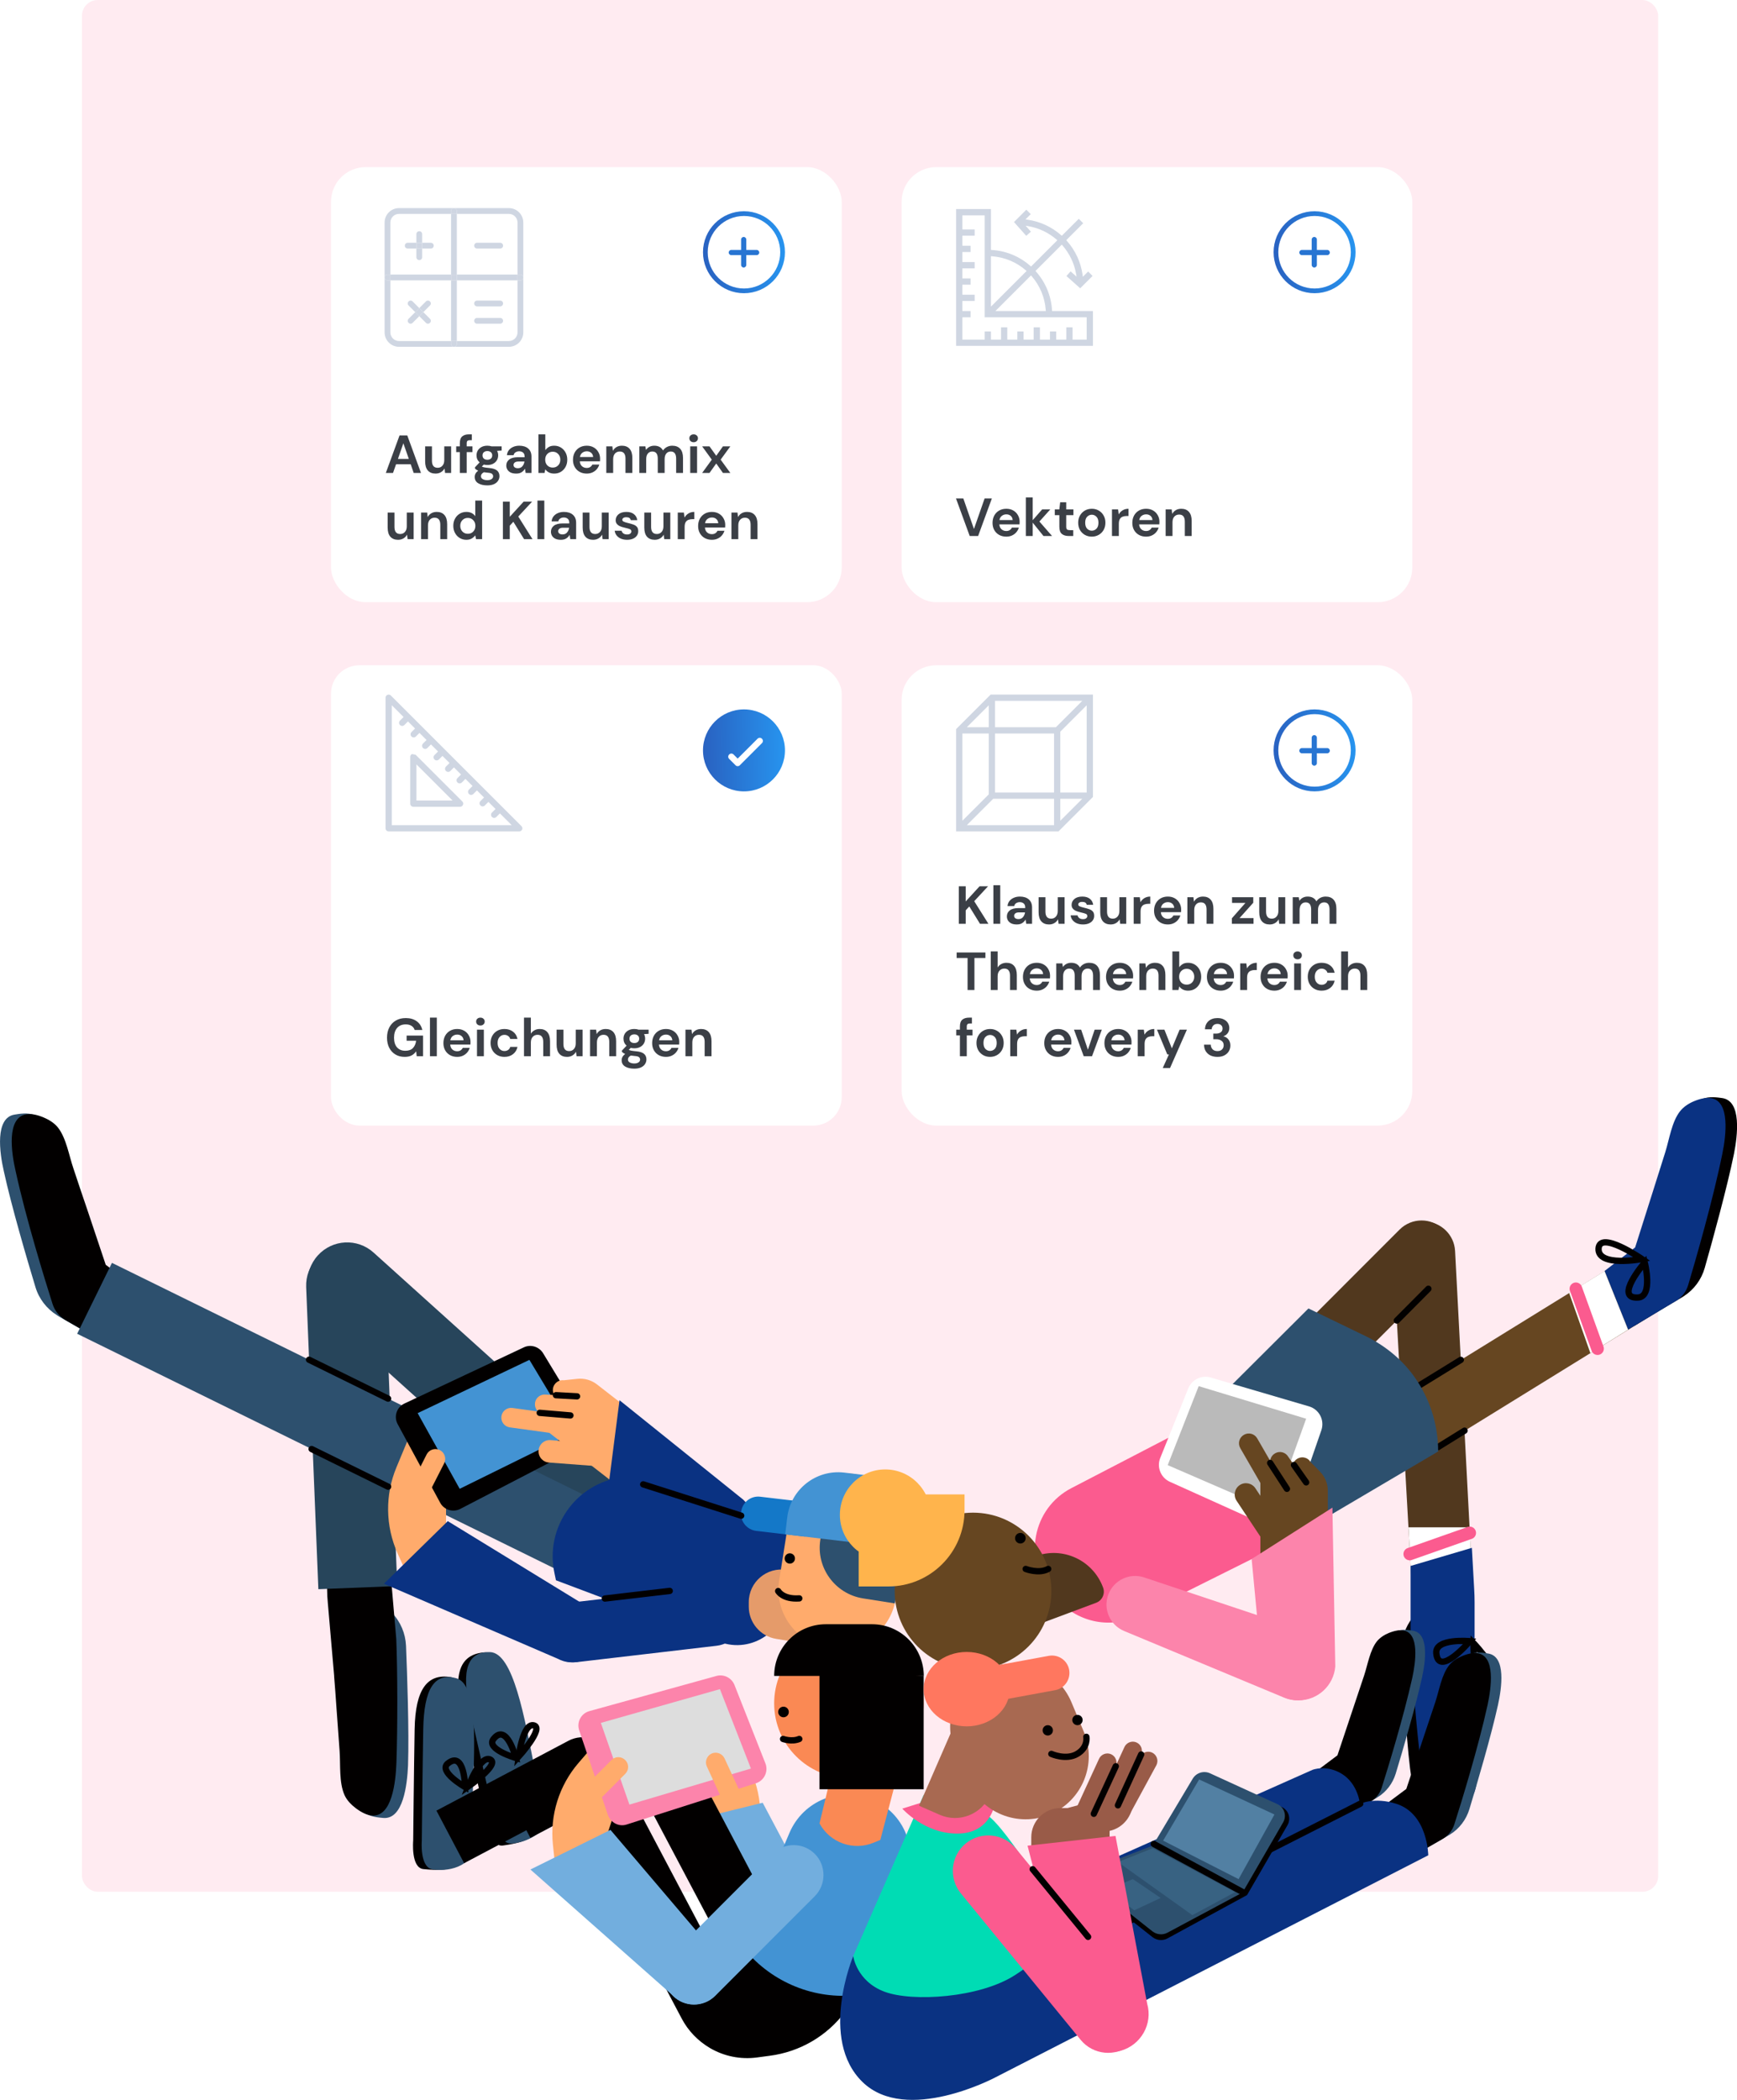 <svg width="551" height="666" viewBox="0 0 551 666" fill="none" xmlns="http://www.w3.org/2000/svg">
<rect opacity="0.1" x="26" width="500" height="600" rx="5" fill="#FA3273"/>
<g clip-path="url(#clip0)">
<path d="M182.407 488.645L101.717 415.909C96.574 411.263 96.164 403.338 100.807 398.191C105.449 393.045 113.368 392.635 118.51 397.28L199.247 470.017L182.407 488.645Z" fill="#27455B"/>
<path d="M104.22 504.723L123.79 503.038L123.198 482.497L103.537 484.182L104.22 504.723Z" fill="white"/>
<path d="M121.56 576.594C120.149 576.457 117.373 576.275 115.416 574.818C113.914 573.679 112.549 572.267 111.775 570.582C110 566.665 111.638 560.516 111.365 556.189C111.047 551.589 110.683 546.989 110.364 542.389C109.909 536.286 109.454 530.183 109.044 524.08L106.541 513.877L110.956 498.438L121.696 508.959L123.653 510.871C123.881 511.099 124.108 511.327 124.381 511.6C127.066 514.378 128.614 518.068 128.796 521.985C129.16 531.048 129.797 548.857 129.433 559.97C129.16 566.027 127.931 577.14 121.56 576.594Z" fill="#2D506E"/>
<path d="M107.724 555.324C107.406 550.724 107.042 546.124 106.723 541.524C106.496 538.244 106.268 534.965 105.995 531.731V531.504L103.992 508.412C103.856 506.955 103.765 505.543 103.765 504.085L103.355 490.877L123.562 495.022L125.701 519.844C126.111 529.636 126.156 547.9 125.747 559.15C125.519 565.253 124.336 576.412 117.919 575.82C116.508 575.683 114.87 575 112.913 573.542C111.411 572.404 110.045 571.037 109.272 569.307C107.497 565.299 108.043 559.605 107.724 555.324Z" fill="#020000"/>
<path d="M100.989 504.039L97.12 408.211C96.847 401.288 102.217 395.459 109.135 395.185C116.053 394.912 121.878 400.286 122.151 407.209L126.02 503.037L100.989 504.039Z" fill="#27455B"/>
<path d="M4.642 353.511C6.053 353.283 8.784 352.782 11.014 353.693C12.743 354.422 14.427 355.424 15.61 356.881C18.296 360.252 18.204 366.628 19.615 370.727C21.072 375.1 22.528 379.472 24.03 383.844C25.987 389.629 27.898 395.459 29.855 401.243L39.822 408.667L34.406 426.521L21.299 419.051L18.933 417.685C18.66 417.548 18.387 417.366 18.068 417.138C14.791 415.089 12.334 411.901 11.241 408.211C8.602 399.512 3.595 382.433 1.229 371.547C-0.136 365.626 -1.684 354.513 4.642 353.511Z" fill="#2D506E"/>
<path d="M8.328 353.42C9.739 353.192 11.514 353.465 13.744 354.376C15.474 355.105 17.158 356.107 18.341 357.565C21.026 360.935 21.891 366.537 23.302 370.636C24.758 375.009 26.214 379.381 27.716 383.753C29.673 389.538 31.584 395.322 33.541 401.152L43.508 408.576L36.227 427.614L23.21 420.099L20.844 418.732C18.841 417.594 17.34 415.726 16.657 413.54C14.199 405.797 8.237 386.486 4.961 371.456C3.595 365.581 2.002 354.467 8.328 353.42Z" fill="#020000"/>
<path d="M43.463 408.667L36.181 427.659L48.469 434.992L54.977 415.499L43.463 408.667Z" fill="white"/>
<path d="M189.396 476.184L35.512 400.538L24.476 423.023L178.36 498.669L189.396 476.184Z" fill="#2D506E"/>
<path d="M228.237 520.755L176.355 501.216L175.899 499.03C172.759 484.592 182.59 470.518 197.244 468.514L249.582 485.821V505.952C249.536 517.02 238.568 524.626 228.237 520.755Z" fill="#0A3282"/>
<path d="M261.596 522.303L246.214 519.798C241.208 518.979 237.521 514.652 237.521 509.596V508.139C237.521 501.762 243.256 496.889 249.536 497.936L261.551 499.895V522.303H261.596Z" fill="#E59B6A"/>
<path d="M287.219 486.049C287.219 487.051 287.128 488.007 286.992 489.009L284.124 507.137C284.033 507.592 283.942 508.093 283.851 508.549C281.621 517.976 272.428 524.262 262.689 522.668C252.494 521.028 245.531 511.418 247.17 501.216L250.037 483.088C251.22 475.665 256.636 469.926 263.417 468.013C265.966 467.284 268.696 467.102 271.472 467.557C280.62 469.015 287.219 476.985 287.219 486.049Z" fill="#FFAB6C"/>
<path d="M287.219 486.049C287.219 487.051 287.128 488.007 286.992 489.009L284.124 507.137C284.033 507.592 283.942 508.093 283.851 508.548L273.748 506.954C264.873 505.542 258.775 497.162 260.231 488.281L263.463 468.104C266.011 467.375 268.742 467.193 271.518 467.648C280.62 469.015 287.219 476.985 287.219 486.049Z" fill="#2D506E"/>
<path d="M250.537 495.932C251.442 495.932 252.176 495.198 252.176 494.293C252.176 493.387 251.442 492.653 250.537 492.653C249.633 492.653 248.899 493.387 248.899 494.293C248.899 495.198 249.633 495.932 250.537 495.932Z" fill="#020000"/>
<path d="M246.851 504.632C246.851 504.632 248.307 507.319 253.541 506.954" stroke="#020000" stroke-width="2" stroke-miterlimit="10" stroke-linecap="round"/>
<path d="M129.478 500.168L126.111 492.653C122.242 483.999 122.106 474.162 125.746 465.417L129.478 456.444L134.485 457.583L133.574 462.229L141.493 475.482V486.641L129.478 500.168Z" fill="#FFAB6C"/>
<path d="M227.281 521.985L182.954 527.177C177.765 527.769 173.032 524.034 172.441 518.842C171.849 513.65 175.581 508.913 180.769 508.321L225.097 503.174C230.285 502.582 235.018 506.317 235.61 511.509C236.201 516.656 232.515 521.393 227.281 521.985Z" fill="#0A3282"/>
<path d="M176.992 526.129L121.787 502.309L142.039 482.451L185.912 509.323C190.554 511.782 192.283 517.521 189.826 522.167C187.368 526.858 181.588 528.589 176.992 526.129Z" fill="#0A3282"/>
<path d="M139.627 476.621L126.156 451.708C124.836 449.294 125.838 446.288 128.295 445.149L166.16 427.341C168.345 426.293 170.984 427.113 172.259 429.163L186.139 452.026C187.55 454.395 186.686 457.446 184.274 458.722L145.999 478.58C143.678 479.764 140.856 478.898 139.627 476.621Z" fill="#020000"/>
<path d="M167.935 431.303L181.862 454.44L145.817 472.203L132.482 448.201L167.935 431.303Z" fill="#4393D3"/>
<path d="M135.349 461.272L129.478 472.886L135.031 475.619L140.902 464.096C141.675 462.547 141.038 460.68 139.491 459.906C137.989 459.177 136.123 459.769 135.349 461.272Z" fill="#FFAB6C"/>
<path d="M187.778 457.719L194.058 465.371L174.125 463.868C172.168 463.731 170.666 462.001 170.848 460.042C170.984 458.084 172.714 456.581 174.671 456.763L187.778 457.719Z" fill="#FFAB6C"/>
<path d="M178.903 437.77C177.219 437.543 175.672 438.727 175.399 440.412C175.171 442.097 176.354 443.646 178.038 443.919L181.543 443.464L173.487 453.848L193.603 469.47L205.663 451.753L189.371 439.091C187.596 437.725 185.411 437.087 183.181 437.315L178.903 437.77Z" fill="#FFAB6C"/>
<path d="M182.999 449.385L182.134 455.533L161.7 452.709C160.016 452.482 158.833 450.933 159.06 449.202C159.288 447.517 160.835 446.333 162.565 446.561L182.999 449.385Z" fill="#FFAB6C"/>
<path d="M185.548 442.963L184.683 449.111L172.35 448.474C170.666 448.246 169.482 446.698 169.71 444.967C169.938 443.282 171.485 442.097 173.214 442.325L185.548 442.963Z" fill="#FFAB6C"/>
<path d="M171.212 448.109L180.951 448.929" stroke="#020000" stroke-width="2" stroke-miterlimit="10" stroke-linecap="round"/>
<path d="M176.355 442.507L183.045 442.872" stroke="#020000" stroke-width="2" stroke-miterlimit="10" stroke-linecap="round"/>
<path d="M196.516 444.101L192.648 474.253L220.91 493.564C225.87 497.071 232.697 496.16 236.611 491.469C240.479 486.778 240.161 479.9 235.792 475.664L196.516 444.101Z" fill="#0A3282"/>
<path d="M239.888 485.548L255.361 487.37L256.636 476.53L241.162 474.708C238.158 474.344 235.473 476.484 235.109 479.49C234.745 482.496 236.884 485.184 239.888 485.548Z" fill="#1478C8"/>
<path d="M287.037 491.15L249.081 486.641L249.718 481.312C250.765 472.385 258.866 466.009 267.786 467.056L273.475 467.74C282.395 468.787 288.767 476.894 287.72 485.821L287.037 491.15Z" fill="#4393D3"/>
<path d="M204.025 470.791L235.109 480.72" stroke="#020000" stroke-width="2" stroke-miterlimit="10" stroke-linecap="round"/>
<path d="M191.874 507L212.445 504.586" stroke="#020000" stroke-width="2" stroke-miterlimit="10" stroke-linecap="round"/>
<path d="M123.107 443.6L98.031 431.258" stroke="#020000" stroke-width="2" stroke-miterlimit="10" stroke-linecap="round"/>
<path d="M98.85 459.587L123.107 471.52" stroke="#020000" stroke-width="2" stroke-miterlimit="10" stroke-linecap="round"/>
<path d="M457.93 403.976L380.607 481.358L366.635 467.375L443.958 389.993C447.827 386.122 454.062 386.122 457.93 389.993C461.753 393.865 461.753 400.104 457.93 403.976Z" fill="#51381E"/>
<path d="M467.305 505.998L448.054 507.137L447.918 504.632L446.78 484.409L441.91 397.873C441.592 392.453 445.779 387.761 451.195 387.443C451.377 387.443 451.559 387.443 451.741 387.443C456.929 387.443 461.298 391.496 461.571 396.779L466.168 484.455L467.214 504.677L467.305 505.998Z" fill="#51381E"/>
<path d="M467.26 504.632H447.918L446.78 484.409H466.168L467.26 504.632Z" fill="white"/>
<path d="M456.337 576.548C457.703 576.321 460.388 575.865 462.208 574.271C463.619 573.041 464.803 571.538 465.44 569.808C466.85 565.8 464.711 559.924 464.666 555.643C464.62 551.088 464.529 546.579 464.484 542.025C464.393 536.013 464.302 530.001 464.256 523.989L465.849 513.786L460.206 499.03L450.558 510.234L448.783 512.238C448.601 512.466 448.373 512.739 448.145 513.012C445.733 515.973 444.55 519.707 444.687 523.533C445.096 532.46 445.961 549.995 447.281 560.835C448.009 566.802 450.148 577.641 456.337 576.548Z" fill="#020000"/>
<path d="M468.079 554.504C468.034 549.95 467.943 545.395 467.897 540.886C467.852 537.652 467.806 534.418 467.761 531.23V531.003V508.184C467.761 506.772 467.715 505.36 467.624 503.903L466.896 490.922L447.463 496.661V521.165C447.872 530.775 449.374 548.72 450.74 559.696C451.468 565.663 453.607 576.457 459.796 575.364C461.162 575.136 462.709 574.317 464.529 572.722C465.94 571.493 467.124 569.99 467.761 568.259C469.172 564.251 468.125 558.74 468.079 554.504Z" fill="#0A3282"/>
<path d="M467.442 521.165C467.442 521.165 478.638 533.007 472.858 534.282C467.032 535.512 467.442 521.165 467.442 521.165Z" stroke="#020000" stroke-width="2" stroke-miterlimit="10"/>
<path d="M455.609 524.353C455.154 519.48 466.259 520.527 466.259 520.527C466.259 520.527 456.337 532.141 455.609 524.353Z" stroke="#020000" stroke-width="2" stroke-miterlimit="10"/>
<path d="M466.213 486.186L447.19 492.881" stroke="#FB5B8F" stroke-width="4" stroke-miterlimit="10" stroke-linecap="round"/>
<path d="M443.094 418.824L453.106 408.758" stroke="#020000" stroke-width="2" stroke-miterlimit="10" stroke-linecap="round"/>
<path d="M529.155 408.394C529.155 409.988 528.791 411.582 528.017 412.994C527.198 414.497 526.015 415.863 524.467 416.82L515.501 422.376L431.397 474.298L421.021 457.492L503.578 406.526L514.091 400.059C515.228 399.376 516.457 398.92 517.732 398.692C521.554 398.1 525.514 399.74 527.698 403.247C528.654 404.841 529.155 406.617 529.155 408.394Z" fill="#664621"/>
<path d="M546.312 348.273C544.947 348.091 542.216 347.636 540.032 348.547C538.302 349.275 536.709 350.323 535.572 351.78C532.978 355.105 533.16 361.39 531.885 365.444C530.52 369.771 529.155 374.098 527.789 378.425C525.969 384.163 524.148 389.902 522.328 395.641L512.634 403.11L518.278 420.6L530.975 412.994L533.296 411.627C533.569 411.491 533.842 411.309 534.161 411.081C537.347 409.031 539.713 405.843 540.76 402.154C543.217 393.546 547.86 376.648 550.044 365.945C551.182 360.115 552.547 349.184 546.312 348.273Z" fill="#020000"/>
<path d="M542.671 348.273C541.306 348.091 539.531 348.364 537.347 349.275C535.617 350.004 534.024 351.052 532.887 352.509C530.292 355.834 529.519 361.39 528.244 365.444C526.879 369.771 525.514 374.098 524.148 378.424C522.328 384.163 520.508 389.902 518.687 395.641L508.993 403.11L516.457 421.693L529.155 414.087L531.476 412.72C533.433 411.582 534.889 409.714 535.526 407.528C537.802 399.877 543.354 380.747 546.358 365.899C547.541 360.115 548.906 349.184 542.671 348.273Z" fill="#0A3282"/>
<path d="M508.993 403.156L516.457 421.739L504.488 429.163L497.752 410.079L508.993 403.156Z" fill="white"/>
<path d="M499.891 408.758L506.763 427.751" stroke="#FB5B8F" stroke-width="4" stroke-miterlimit="10" stroke-linecap="round"/>
<path d="M520.872 399.33C520.872 399.33 507.446 390.084 507.082 396.005C506.763 401.972 520.872 399.33 520.872 399.33Z" stroke="#020000" stroke-width="2" stroke-miterlimit="10"/>
<path d="M519.597 411.536C524.467 411.263 521.736 400.423 521.736 400.423C521.736 400.423 511.769 411.992 519.597 411.536Z" stroke="#020000" stroke-width="2" stroke-miterlimit="10"/>
<path d="M463.392 431.303L450.375 439.319" stroke="#020000" stroke-width="2" stroke-miterlimit="10" stroke-linecap="round"/>
<path d="M464.575 453.757L456.201 458.949" stroke="#020000" stroke-width="2" stroke-miterlimit="10" stroke-linecap="round"/>
<path d="M415.059 414.998L433.127 423.743C439.225 426.703 444.596 431.03 448.555 436.541C453.47 443.373 456.201 451.662 456.201 460.361L407.55 489.055L377.604 452.345L415.059 414.998Z" fill="#2D506E"/>
<path d="M408.596 456.945C420.247 465.736 418.563 483.726 405.502 490.285L361.402 512.283C352.664 516.747 342.06 514.743 335.551 507.41L333.686 505.315C324.356 494.794 327.496 478.306 339.966 471.93L381.381 450.432C388.117 446.925 396.263 447.608 402.316 452.209L408.596 456.945Z" fill="#FB5B8F"/>
<path d="M384.066 436.905L415.241 446.06C418.472 447.016 420.247 450.432 419.155 453.62L409.871 480.447C408.733 483.726 405.047 485.32 401.906 483.863L371.096 469.971C368.228 468.696 366.863 465.326 368.046 462.411L376.966 440.276C378.104 437.543 381.199 436.04 384.066 436.905Z" fill="white"/>
<path d="M380.243 439.638L414.331 449.977L403.818 479.172L370.413 464.688L380.243 439.638Z" fill="#BABABA"/>
<path d="M405.502 482.997L403.317 492.653L392.258 475.983C391.166 474.344 391.621 472.112 393.259 471.019C394.898 469.926 397.128 470.381 398.22 472.021L405.502 482.997Z" fill="#664621"/>
<path d="M415.787 463.777C414.923 462.274 413.057 461.773 411.555 462.639C410.053 463.504 409.552 465.371 410.417 466.874L412.92 469.379H399.813V494.885L421.203 493.518V472.795C421.203 470.563 420.338 468.423 418.791 466.829L415.787 463.777Z" fill="#664621"/>
<path d="M409.143 474.116L403.772 477.213L393.441 459.314C392.577 457.811 393.077 455.943 394.579 455.078C396.081 454.213 397.947 454.714 398.812 456.217L409.143 474.116Z" fill="#664621"/>
<path d="M415.742 472.203L410.371 475.3L403.317 465.189C402.452 463.686 402.953 461.819 404.455 460.953C405.957 460.088 407.823 460.589 408.687 462.092L415.742 472.203Z" fill="#664621"/>
<path d="M415.105 517.703L362.949 500.305C358.307 498.756 353.301 501.17 351.571 505.725C349.842 510.279 352.072 515.426 356.578 517.293L407.322 538.427C413.102 540.841 419.747 537.971 421.931 532.096C424.161 526.22 421.066 519.707 415.105 517.703Z" fill="#FC84AB"/>
<path d="M422.659 478.17L397.037 494.475L400.268 528.543C400.769 534.601 405.82 539.292 411.919 539.292C418.017 539.292 423.069 534.601 423.569 528.543L422.659 478.17Z" fill="#FC84AB"/>
<path d="M402.908 464.005L408.232 472.203" stroke="#020000" stroke-width="2" stroke-miterlimit="10" stroke-linecap="round"/>
<path d="M410.462 464.643L414.331 470.154" stroke="#020000" stroke-width="2" stroke-miterlimit="10" stroke-linecap="round"/>
<path d="M347.658 508.366L325.812 516.519L318.622 497.253L328.407 493.61C337.054 490.376 346.656 494.794 349.888 503.447C350.661 505.406 349.66 507.638 347.658 508.366Z" fill="#51381E"/>
<path d="M308.655 529.5C322.379 529.5 333.504 518.366 333.504 504.632C333.504 490.897 322.379 479.764 308.655 479.764C294.931 479.764 283.806 490.897 283.806 504.632C283.806 518.366 294.931 529.5 308.655 529.5Z" fill="#664621"/>
<path d="M281.758 503.174H272.382V473.979H305.969V478.944C305.969 492.334 295.138 503.174 281.758 503.174Z" fill="#FFB44C"/>
<path d="M280.802 494.839C288.745 494.839 295.183 488.396 295.183 480.447C295.183 472.498 288.745 466.054 280.802 466.054C272.859 466.054 266.421 472.498 266.421 480.447C266.421 488.396 272.859 494.839 280.802 494.839Z" fill="#FFB44C"/>
<path d="M323.673 489.556C324.603 489.556 325.357 488.801 325.357 487.871C325.357 486.94 324.603 486.186 323.673 486.186C322.743 486.186 321.989 486.94 321.989 487.871C321.989 488.801 322.743 489.556 323.673 489.556Z" fill="#020000"/>
<path d="M325.357 497.617C325.357 497.617 329.544 499.257 332.502 497.617" stroke="#020000" stroke-width="2" stroke-miterlimit="10" stroke-linecap="round"/>
<path d="M269.288 563.978C282.383 563.978 292.999 553.354 292.999 540.248C292.999 527.143 282.383 516.519 269.288 516.519C256.192 516.519 245.577 527.143 245.577 540.248C245.577 553.354 256.192 563.978 269.288 563.978Z" fill="#FA8954"/>
<path d="M241.89 580.101L240.98 571.903C239.933 562.52 235.064 553.958 227.463 548.264L219.726 542.48L215.995 545.987L219.135 549.54L219.044 564.98L224.733 574.59L241.89 580.101Z" fill="#FFAB6C"/>
<path d="M249.855 627.149L214.402 578.552L241.936 571.766L266.056 617.266C268.787 621.73 267.376 627.605 262.916 630.338C258.456 633.07 252.585 631.658 249.855 627.149Z" fill="#72AEDE"/>
<path d="M167.07 562.156C163.748 545.395 161.017 523.488 153.599 524.08C146.226 524.672 143.632 530.319 146.408 542.844C149.185 555.369 154.236 577.323 154.236 577.323C154.236 577.323 155.511 585.885 159.516 585.339C168.026 584.154 172.623 582.059 170.529 573.952L167.07 562.156Z" fill="#020000"/>
<path d="M169.71 561.518C166.388 544.757 162.838 524.171 155.42 523.988C148.229 523.806 146.272 529.682 149.048 542.207C151.824 554.732 156.876 576.685 156.876 576.685C156.876 576.685 158.105 584.838 162.155 584.701C166.206 584.564 175.262 581.422 173.169 573.314L169.71 561.518Z" fill="#2D506E"/>
<path d="M164.522 557.146C164.522 557.146 165.887 546.397 169.3 547.217C172.759 547.991 164.522 557.146 164.522 557.146Z" stroke="#020000" stroke-width="2" stroke-miterlimit="10" stroke-linecap="round"/>
<path d="M156.557 551.544C154.009 554.777 163.612 557.556 163.612 557.556C163.612 557.556 160.744 546.215 156.557 551.544Z" stroke="#020000" stroke-width="2" stroke-miterlimit="10" stroke-linecap="round"/>
<path d="M147.091 572.085C147.774 555.005 150.277 533.098 142.904 531.914C135.622 530.775 131.754 535.648 131.526 548.447C131.299 561.291 131.071 583.79 131.071 583.79C131.071 583.79 130.298 592.398 134.302 592.808C142.859 593.673 147.819 592.671 147.683 584.291L147.091 572.085Z" fill="#020000"/>
<path d="M149.822 572.085C150.504 555.005 151.915 534.191 144.724 532.278C137.761 530.41 134.484 535.648 134.257 548.492C134.029 561.336 133.802 583.836 133.802 583.836C133.802 583.836 133.119 592.034 137.033 592.854C140.993 593.673 150.55 592.717 150.413 584.337L149.822 572.085Z" fill="#2D506E"/>
<path d="M148.547 566.619C148.547 566.619 152.37 556.508 155.51 558.057C158.651 559.605 148.547 566.619 148.547 566.619Z" stroke="#020000" stroke-width="2" stroke-miterlimit="10" stroke-linecap="round"/>
<path d="M142.085 559.287C138.854 561.837 147.546 566.802 147.546 566.802C147.546 566.802 147.364 555.096 142.085 559.287Z" stroke="#020000" stroke-width="2" stroke-miterlimit="10" stroke-linecap="round"/>
<path d="M262.143 605.88L256.226 609.022L250.446 616.947L214.129 548.173C211.717 543.573 205.982 541.797 201.386 544.256C196.789 546.67 195.014 552.409 197.472 557.009L237.203 632.16C239.251 636.076 242.391 639.31 246.168 641.542C250.674 644.184 256.909 640.859 262.052 640.176C271.609 638.946 263.553 633.708 269.288 626.011L275.568 617.403L262.143 605.88Z" fill="#020000"/>
<path d="M210.169 560.744L168.254 582.925L159.47 566.255L201.386 544.074C205.982 541.66 211.671 543.391 214.129 547.991C216.541 552.591 214.766 558.33 210.169 560.744Z" fill="#020000"/>
<path d="M241.162 613.896L235.246 617.038L229.466 624.963L193.148 556.189C190.736 551.589 185.002 549.813 180.405 552.272C175.808 554.686 174.033 560.425 176.491 565.025L216.222 640.176C218.27 644.093 221.41 647.326 225.188 649.558C229.693 652.2 234.927 653.247 240.115 652.564L244.166 652.018C253.723 650.788 262.37 645.732 268.104 638.035L272.064 632.752L241.162 613.896Z" fill="#020000"/>
<path d="M189.143 568.76L147.228 590.941L138.444 574.271L180.359 552.09C184.956 549.676 190.645 551.407 193.103 556.007C195.515 560.607 193.74 566.3 189.143 568.76Z" fill="#020000"/>
<path d="M276.706 570.719C266.557 566.392 254.815 571.083 250.446 581.285L235.2 617.039L236.247 618.314C244.985 628.835 258.411 634.3 271.973 632.752L287.219 596.998C291.588 586.796 286.855 575.045 276.706 570.719Z" fill="#4393D3"/>
<path d="M264.418 559.833L259.958 578.325C263.28 584.473 270.699 587.115 277.161 584.428L279.255 583.562L287.219 553.229L264.418 559.833Z" fill="#FA8954"/>
<path d="M276.615 515.153H261.96C252.904 515.153 245.577 522.485 245.577 531.549H293.044C292.999 522.485 285.672 515.153 276.615 515.153Z" fill="#020000"/>
<path d="M292.999 531.549L259.958 529.5V567.485H292.999V531.549Z" fill="#020000"/>
<path d="M248.398 551.544C248.398 551.544 251.175 552.546 253.541 551.544" stroke="#020000" stroke-width="2" stroke-miterlimit="10" stroke-linecap="round"/>
<path d="M248.535 544.666C249.465 544.666 250.219 543.912 250.219 542.981C250.219 542.05 249.465 541.296 248.535 541.296C247.605 541.296 246.851 542.05 246.851 542.981C246.851 543.912 247.605 544.666 248.535 544.666Z" fill="#020000"/>
<path d="M176.263 593.309L175.399 585.111C174.398 575.683 177.356 566.3 183.5 559.15L189.826 551.817L194.24 554.459L191.919 558.603L195.287 573.679L191.828 584.291L176.263 593.309Z" fill="#FFAB6C"/>
<path d="M258.456 601.416L226.872 633.025C223.185 636.714 217.132 636.714 213.446 633.025C209.759 629.336 209.759 623.278 213.446 619.589L245.03 587.98C248.717 584.291 254.77 584.291 258.456 587.98C262.142 591.669 262.142 597.727 258.456 601.416Z" fill="#72AEDE"/>
<path d="M213.309 632.797L168.254 592.945L193.649 580.374L227.008 619.589C230.649 623.369 230.512 629.381 226.735 633.025C222.958 636.714 216.95 636.623 213.309 632.797Z" fill="#72AEDE"/>
<path d="M192.829 575.637L183.727 548.811C182.863 546.215 184.319 543.437 186.959 542.708L227.281 531.549C229.602 530.912 232.06 532.141 232.97 534.373L242.8 559.287C243.802 561.837 242.436 564.706 239.842 565.572L198.746 578.689C196.334 579.463 193.694 578.097 192.829 575.637Z" fill="#FC84AB"/>
<path d="M228.373 535.74L238.204 560.926L199.656 572.358L190.599 546.443L228.373 535.74Z" fill="#DDDDDD"/>
<path d="M193.967 558.239L184.774 567.439L189.189 571.766L198.336 562.611C199.565 561.382 199.565 559.423 198.291 558.193C197.062 557.009 195.151 557.009 193.967 558.239Z" fill="#FFAB6C"/>
<path d="M224.232 560.289L229.693 572.13L235.291 569.489L229.83 557.692C229.102 556.144 227.236 555.461 225.688 556.189C224.187 556.918 223.504 558.74 224.232 560.289Z" fill="#FFAB6C"/>
<path d="M448.191 517.202C447.053 517.02 444.778 516.61 442.912 517.385C441.456 517.977 440.09 518.842 439.089 520.026C436.859 522.804 436.904 528.133 435.767 531.504C434.538 535.147 433.309 538.791 432.126 542.389C430.533 547.217 428.895 552.045 427.302 556.827L419.019 563.021L423.524 577.824L434.356 571.584L436.313 570.445C436.54 570.309 436.768 570.172 437.041 569.99C439.772 568.305 441.774 565.663 442.73 562.566C444.914 555.37 449.101 541.159 451.058 532.141C452.151 527.268 453.47 518.022 448.191 517.202Z" fill="#2D506E"/>
<path d="M445.142 517.111C444.004 516.929 442.502 517.157 440.636 517.886C439.18 518.478 437.815 519.343 436.813 520.527C434.583 523.305 433.855 527.997 432.717 531.413C431.489 535.056 430.26 538.7 429.077 542.298C427.484 547.126 425.845 551.908 424.252 556.736L415.924 562.976L421.977 578.78L432.808 572.54L434.765 571.402C436.449 570.445 437.678 568.897 438.27 567.075C440.318 560.653 445.233 544.575 448.009 532.096C449.056 527.222 450.376 517.977 445.142 517.111Z" fill="#020000"/>
<path d="M415.924 562.976L421.977 578.78L411.782 584.838L406.367 568.669L415.924 562.976Z" fill="white"/>
<path d="M472.084 524.444C470.81 524.216 468.352 523.806 466.35 524.626C464.757 525.264 463.301 526.175 462.208 527.495C459.751 530.501 459.842 536.286 458.613 539.975C457.293 543.937 455.973 547.854 454.653 551.817C452.879 557.055 451.149 562.292 449.374 567.485L440.409 574.18L445.324 590.257L457.066 583.517L459.205 582.287C459.432 582.15 459.705 581.968 459.978 581.831C462.936 580.01 465.121 577.095 466.122 573.77C468.489 565.936 473.04 550.496 475.179 540.749C476.362 535.375 477.819 525.355 472.084 524.444Z" fill="#2D506E"/>
<path d="M468.762 524.353C467.488 524.125 465.895 524.398 463.892 525.218C462.299 525.856 460.843 526.767 459.751 528.087C457.293 531.093 456.519 536.195 455.291 539.884C453.971 543.846 452.651 547.763 451.331 551.726C449.602 556.963 447.827 562.156 446.097 567.393L437.132 574.089L443.685 591.259L455.427 584.519L457.566 583.289C459.387 582.241 460.706 580.602 461.344 578.598C463.574 571.629 468.944 554.185 471.902 540.658C473.04 535.284 474.451 525.309 468.762 524.353Z" fill="#020000"/>
<path d="M437.086 574.134L443.64 591.305L432.581 597.864L426.71 580.329L437.086 574.134Z" fill="white"/>
<path d="M270.653 620.409C270.653 620.409 259.639 646.689 273.566 660.307C287.492 673.925 315.709 658.895 315.709 658.895L453.061 588.436C453.061 588.436 452.97 575.364 443.003 572.13C435.948 569.853 431.397 572.13 431.397 572.13C431.397 572.13 430.806 565.8 425.663 562.611C420.702 559.56 416.333 561.336 416.333 561.336L332.275 598.729L300.645 627.559L270.653 620.409Z" fill="#0A3282"/>
<path d="M431.488 572.085L356.987 609.933" stroke="#020000" stroke-width="2" stroke-miterlimit="10" stroke-linecap="round"/>
<path d="M292.999 569.306L270.653 620.409C270.653 620.409 271.7 628.379 280.574 631.704C289.449 635.029 310.839 633.662 321.989 626.421C333.139 619.224 339.056 612.484 339.056 612.484C339.056 612.484 321.989 583.426 314.298 576.594C308.199 571.128 292.999 569.306 292.999 569.306Z" fill="#00DCB4"/>
<path d="M286.218 573.633C286.218 573.633 293.181 581.558 303.649 581.558C314.116 581.558 315.481 572.358 315.481 572.358L308.655 566.619L286.218 573.633Z" fill="#FB5B8F"/>
<path d="M333.094 575.455C322.899 579.737 311.158 574.954 306.88 564.752L302.966 555.415C298.688 545.213 303.466 533.462 313.661 529.181C323.855 524.9 335.597 529.682 339.875 539.884L343.789 549.221C348.112 559.423 343.288 571.174 333.094 575.455Z" fill="#A86951"/>
<path d="M320.169 555.233L302.511 547.536L291.543 572.722L298.096 575.592C304.24 578.279 311.385 575.455 314.07 569.306L320.169 555.233Z" fill="#A86951"/>
<path d="M334.733 536.058L319.168 538.928C316.164 539.474 313.251 537.516 312.705 534.51C312.159 531.504 314.116 528.589 317.12 528.042L332.685 525.173C335.688 524.626 338.601 526.585 339.147 529.591C339.693 532.597 337.736 535.512 334.733 536.058Z" fill="#FF775F"/>
<path d="M306.652 547.536C314.193 547.536 320.306 542.254 320.306 535.739C320.306 529.224 314.193 523.943 306.652 523.943C299.112 523.943 292.999 529.224 292.999 535.739C292.999 542.254 299.112 547.536 306.652 547.536Z" fill="#FF775F"/>
<path d="M332.366 550.451C333.271 550.451 334.004 549.717 334.004 548.811C334.004 547.905 333.271 547.171 332.366 547.171C331.461 547.171 330.727 547.905 330.727 548.811C330.727 549.717 331.461 550.451 332.366 550.451Z" fill="#020000"/>
<path d="M333.503 556.281C333.503 556.281 338.146 558.376 341.695 556.281C345.245 554.185 344.608 550.861 344.608 550.861" stroke="#020000" stroke-width="2" stroke-miterlimit="10" stroke-linecap="round"/>
<path d="M341.786 547.171C342.691 547.171 343.425 546.437 343.425 545.532C343.425 544.626 342.691 543.892 341.786 543.892C340.882 543.892 340.148 544.626 340.148 545.532C340.148 546.437 340.882 547.171 341.786 547.171Z" fill="#020000"/>
<path d="M395.58 601.052L366.999 586.34L379.697 565.071C380.835 563.158 383.201 562.429 385.204 563.34L406.594 573.132C408.778 574.134 409.598 576.776 408.414 578.871L395.58 601.052Z" fill="#020000"/>
<path d="M395.58 601.052L393.988 599.868L390.62 600.095L365.634 587.115L345.7 594.949V594.675H343.88V596.77C343.926 597.089 344.062 597.408 344.381 597.636L365.589 614.397C366.954 615.444 368.774 615.626 370.322 614.807L395.58 601.052Z" fill="#020000"/>
<path d="M394.215 600.141L365.634 585.43L378.332 564.16C379.469 562.247 381.836 561.518 383.839 562.429L405.229 572.221C407.413 573.223 408.232 575.865 407.049 577.96L394.215 600.141Z" fill="#2D506E"/>
<path d="M380.38 564.387L404.273 575.501L392.895 595.996L368.957 583.79L380.38 564.387Z" fill="#5280A3"/>
<path d="M365.725 585.338L394.26 600.186L370.322 612.985C368.82 613.804 366.954 613.622 365.589 612.575L344.381 595.768C343.607 595.131 343.789 593.901 344.699 593.491L365.725 585.338Z" fill="#2D506E"/>
<path d="M365.634 586.204L391.757 600.141L378.241 607.428L354.621 590.576L365.634 586.204Z" fill="#386282"/>
<path d="M359.354 595.996L368.183 601.963L359.809 605.88L351.025 599.412L359.354 595.996Z" fill="#386282"/>
<path d="M394.261 600.141L365.998 584.837" stroke="#020000" stroke-width="2" stroke-miterlimit="10" stroke-linecap="round"/>
<path d="M338.646 573.451H336.416C331.273 573.451 327.132 577.596 327.132 582.742V586.477H351.981V580.693C356.168 579.782 359.308 576.047 359.308 571.584V567.849L338.646 573.451Z" fill="#995B48"/>
<path d="M360.491 552.637C359.035 551.999 357.306 552.682 356.668 554.14L347.885 573.223L353.21 575.546L361.993 556.463C362.63 554.959 361.948 553.274 360.491 552.637Z" fill="#995B48"/>
<path d="M352.436 556.372C350.98 555.734 349.25 556.417 348.613 557.875L339.829 576.958L345.154 579.281L353.938 560.197C354.575 558.74 353.892 557.009 352.436 556.372Z" fill="#995B48"/>
<path d="M365.498 555.87C364.041 555.187 362.312 555.779 361.629 557.237L352.026 575.91L358.307 575.546L366.863 559.787C367.546 558.33 366.954 556.599 365.498 555.87Z" fill="#995B48"/>
<path d="M361.993 556.462L354.621 572.586" stroke="#020000" stroke-width="2" stroke-miterlimit="10" stroke-linecap="round"/>
<path d="M353.938 560.197L346.975 575.273" stroke="#020000" stroke-width="2" stroke-miterlimit="10" stroke-linecap="round"/>
<path d="M355.531 650.423C349.114 652.245 342.424 648.465 340.603 642.043L325.949 585.384L353.847 582.287L363.905 635.53C365.725 641.906 361.948 648.601 355.531 650.423Z" fill="#FB5B8F"/>
<path d="M322.217 586.249L360.218 632.706C364.132 637.534 363.45 644.593 358.626 648.556C353.801 652.473 346.747 651.79 342.788 646.962L304.786 600.505C300.872 595.677 301.555 588.618 306.379 584.655C311.203 580.738 318.257 581.467 322.217 586.249Z" fill="#FB5B8F"/>
<path d="M327.587 592.854L345.154 614.306" stroke="#020000" stroke-width="2" stroke-miterlimit="10" stroke-linecap="round"/>
</g>
<g filter="url(#filter0_d)">
<rect x="105" y="49" width="162" height="138" rx="11" fill="white"/>
</g>
<g filter="url(#filter1_d)">
<rect x="105" y="207" width="162" height="146" rx="9" fill="white"/>
</g>
<g filter="url(#filter2_d)">
<rect x="286" y="49" width="162" height="138" rx="11" fill="white"/>
</g>
<g filter="url(#filter3_d)">
<rect x="286" y="207" width="162" height="146" rx="11" fill="white"/>
</g>
<path d="M122.391 150L126.743 138.1H129.191L133.543 150H131.231L130.279 147.246H125.638L124.669 150H122.391ZM126.233 145.546H129.684L127.95 140.599L126.233 145.546ZM138.157 150.204C137.103 150.204 136.287 149.875 135.709 149.218C135.143 148.561 134.859 147.597 134.859 146.328V141.568H137.018V146.124C137.018 146.849 137.166 147.405 137.46 147.79C137.755 148.175 138.22 148.368 138.854 148.368C139.455 148.368 139.948 148.153 140.333 147.722C140.73 147.291 140.928 146.691 140.928 145.92V141.568H143.104V150H141.183L141.013 148.572C140.753 149.071 140.373 149.467 139.874 149.762C139.387 150.057 138.815 150.204 138.157 150.204ZM145.865 150V143.387H144.709V141.568H145.865V140.582C145.865 139.562 146.12 138.837 146.63 138.406C147.152 137.975 147.854 137.76 148.738 137.76H149.673V139.613H149.078C148.704 139.613 148.438 139.687 148.279 139.834C148.121 139.981 148.041 140.231 148.041 140.582V141.568H149.86V143.387H148.041V150H145.865ZM154.609 147.484C154.201 147.484 153.822 147.439 153.47 147.348L152.841 147.977C153.034 148.079 153.295 148.164 153.623 148.232C153.952 148.3 154.485 148.368 155.221 148.436C156.343 148.538 157.159 148.804 157.669 149.235C158.179 149.666 158.434 150.261 158.434 151.02C158.434 151.519 158.298 151.989 158.026 152.431C157.754 152.884 157.335 153.247 156.768 153.519C156.202 153.802 155.476 153.944 154.592 153.944C153.391 153.944 152.422 153.717 151.685 153.264C150.949 152.822 150.58 152.153 150.58 151.258C150.58 150.499 150.949 149.841 151.685 149.286C151.459 149.184 151.26 149.076 151.09 148.963C150.932 148.85 150.79 148.731 150.665 148.606V148.215L152.144 146.651C151.487 146.073 151.158 145.331 151.158 144.424C151.158 143.857 151.294 143.342 151.566 142.877C151.85 142.412 152.246 142.044 152.756 141.772C153.266 141.5 153.884 141.364 154.609 141.364C155.085 141.364 155.527 141.432 155.935 141.568H159.131V142.894L157.686 142.996C157.913 143.427 158.026 143.903 158.026 144.424C158.026 144.991 157.89 145.506 157.618 145.971C157.346 146.436 156.95 146.804 156.428 147.076C155.918 147.348 155.312 147.484 154.609 147.484ZM154.609 145.818C155.051 145.818 155.414 145.699 155.697 145.461C155.992 145.223 156.139 144.883 156.139 144.441C156.139 143.999 155.992 143.659 155.697 143.421C155.414 143.183 155.051 143.064 154.609 143.064C154.145 143.064 153.771 143.183 153.487 143.421C153.204 143.659 153.062 143.999 153.062 144.441C153.062 144.883 153.204 145.223 153.487 145.461C153.771 145.699 154.145 145.818 154.609 145.818ZM152.569 151.037C152.569 151.456 152.762 151.768 153.147 151.972C153.544 152.187 154.026 152.295 154.592 152.295C155.136 152.295 155.578 152.182 155.918 151.955C156.258 151.74 156.428 151.445 156.428 151.071C156.428 150.765 156.315 150.51 156.088 150.306C155.873 150.102 155.437 149.977 154.779 149.932C154.315 149.898 153.884 149.847 153.487 149.779C153.159 149.96 152.921 150.159 152.773 150.374C152.637 150.589 152.569 150.81 152.569 151.037ZM163.762 150.204C163.036 150.204 162.441 150.091 161.977 149.864C161.512 149.626 161.166 149.314 160.94 148.929C160.713 148.544 160.6 148.119 160.6 147.654C160.6 146.872 160.906 146.237 161.518 145.75C162.13 145.263 163.048 145.019 164.272 145.019H166.414V144.815C166.414 144.237 166.249 143.812 165.921 143.54C165.592 143.268 165.184 143.132 164.697 143.132C164.255 143.132 163.869 143.24 163.541 143.455C163.212 143.659 163.008 143.965 162.929 144.373H160.804C160.86 143.761 161.064 143.228 161.416 142.775C161.778 142.322 162.243 141.976 162.81 141.738C163.376 141.489 164.011 141.364 164.714 141.364C165.915 141.364 166.861 141.664 167.553 142.265C168.244 142.866 168.59 143.716 168.59 144.815V150H166.737L166.533 148.64C166.283 149.093 165.932 149.467 165.479 149.762C165.037 150.057 164.464 150.204 163.762 150.204ZM164.255 148.504C164.878 148.504 165.36 148.3 165.7 147.892C166.051 147.484 166.272 146.98 166.363 146.379H164.51C163.932 146.379 163.518 146.487 163.269 146.702C163.019 146.906 162.895 147.161 162.895 147.467C162.895 147.796 163.019 148.051 163.269 148.232C163.518 148.413 163.847 148.504 164.255 148.504ZM175.8 150.204C175.166 150.204 174.61 150.085 174.134 149.847C173.658 149.609 173.273 149.275 172.978 148.844L172.74 150H170.802V137.76H172.978V142.775C173.25 142.401 173.607 142.072 174.049 141.789C174.503 141.506 175.086 141.364 175.8 141.364C176.594 141.364 177.302 141.557 177.925 141.942C178.549 142.327 179.042 142.854 179.404 143.523C179.767 144.192 179.948 144.951 179.948 145.801C179.948 146.651 179.767 147.41 179.404 148.079C179.042 148.736 178.549 149.258 177.925 149.643C177.302 150.017 176.594 150.204 175.8 150.204ZM175.341 148.3C176.033 148.3 176.605 148.068 177.058 147.603C177.512 147.138 177.738 146.538 177.738 145.801C177.738 145.064 177.512 144.458 177.058 143.982C176.605 143.506 176.033 143.268 175.341 143.268C174.639 143.268 174.061 143.506 173.607 143.982C173.165 144.447 172.944 145.047 172.944 145.784C172.944 146.521 173.165 147.127 173.607 147.603C174.061 148.068 174.639 148.3 175.341 148.3ZM186.126 150.204C185.276 150.204 184.522 150.023 183.865 149.66C183.207 149.297 182.692 148.787 182.318 148.13C181.944 147.473 181.757 146.713 181.757 145.852C181.757 144.979 181.938 144.203 182.301 143.523C182.675 142.843 183.185 142.316 183.831 141.942C184.488 141.557 185.259 141.364 186.143 141.364C186.97 141.364 187.701 141.545 188.336 141.908C188.97 142.271 189.463 142.769 189.815 143.404C190.177 144.027 190.359 144.724 190.359 145.495C190.359 145.62 190.353 145.75 190.342 145.886C190.342 146.022 190.336 146.164 190.325 146.311H183.916C183.961 146.968 184.188 147.484 184.596 147.858C185.015 148.232 185.519 148.419 186.109 148.419C186.551 148.419 186.919 148.323 187.214 148.13C187.52 147.926 187.746 147.665 187.894 147.348H190.104C189.945 147.881 189.679 148.368 189.305 148.81C188.942 149.241 188.489 149.581 187.945 149.83C187.412 150.079 186.806 150.204 186.126 150.204ZM186.143 143.132C185.61 143.132 185.14 143.285 184.732 143.591C184.324 143.886 184.063 144.339 183.95 144.951H188.149C188.115 144.396 187.911 143.954 187.537 143.625C187.163 143.296 186.698 143.132 186.143 143.132ZM192.325 150V141.568H194.246L194.416 142.996C194.677 142.497 195.051 142.101 195.538 141.806C196.037 141.511 196.621 141.364 197.289 141.364C198.332 141.364 199.142 141.693 199.72 142.35C200.298 143.007 200.587 143.971 200.587 145.24V150H198.411V145.444C198.411 144.719 198.264 144.163 197.969 143.778C197.675 143.393 197.216 143.2 196.592 143.2C195.98 143.2 195.476 143.415 195.079 143.846C194.694 144.277 194.501 144.877 194.501 145.648V150H192.325ZM202.804 150V141.568H204.725L204.912 142.707C205.184 142.299 205.541 141.976 205.983 141.738C206.437 141.489 206.958 141.364 207.547 141.364C208.851 141.364 209.774 141.868 210.318 142.877C210.624 142.412 211.032 142.044 211.542 141.772C212.064 141.5 212.63 141.364 213.242 141.364C214.342 141.364 215.186 141.693 215.775 142.35C216.365 143.007 216.659 143.971 216.659 145.24V150H214.483V145.444C214.483 144.719 214.342 144.163 214.058 143.778C213.786 143.393 213.361 143.2 212.783 143.2C212.194 143.2 211.718 143.415 211.355 143.846C211.004 144.277 210.828 144.877 210.828 145.648V150H208.652V145.444C208.652 144.719 208.511 144.163 208.227 143.778C207.944 143.393 207.508 143.2 206.918 143.2C206.34 143.2 205.87 143.415 205.507 143.846C205.156 144.277 204.98 144.877 204.98 145.648V150H202.804ZM220.035 140.259C219.638 140.259 219.309 140.14 219.049 139.902C218.799 139.664 218.675 139.364 218.675 139.001C218.675 138.638 218.799 138.344 219.049 138.117C219.309 137.879 219.638 137.76 220.035 137.76C220.431 137.76 220.754 137.879 221.004 138.117C221.264 138.344 221.395 138.638 221.395 139.001C221.395 139.364 221.264 139.664 221.004 139.902C220.754 140.14 220.431 140.259 220.035 140.259ZM218.947 150V141.568H221.123V150H218.947ZM222.731 150L225.791 145.784L222.731 141.568H225.06L227.202 144.56L229.327 141.568H231.673L228.596 145.784L231.673 150H229.327L227.202 147.008L225.06 150H222.731ZM126.267 171.204C125.213 171.204 124.397 170.875 123.819 170.218C123.252 169.561 122.969 168.597 122.969 167.328V162.568H125.128V167.124C125.128 167.849 125.275 168.405 125.57 168.79C125.865 169.175 126.329 169.368 126.964 169.368C127.565 169.368 128.058 169.153 128.443 168.722C128.84 168.291 129.038 167.691 129.038 166.92V162.568H131.214V171H129.293L129.123 169.572C128.862 170.071 128.483 170.467 127.984 170.762C127.497 171.057 126.924 171.204 126.267 171.204ZM133.584 171V162.568H135.505L135.675 163.996C135.936 163.497 136.31 163.101 136.797 162.806C137.296 162.511 137.879 162.364 138.548 162.364C139.591 162.364 140.401 162.693 140.979 163.35C141.557 164.007 141.846 164.971 141.846 166.24V171H139.67V166.444C139.67 165.719 139.523 165.163 139.228 164.778C138.933 164.393 138.474 164.2 137.851 164.2C137.239 164.2 136.735 164.415 136.338 164.846C135.953 165.277 135.76 165.877 135.76 166.648V171H133.584ZM147.939 171.204C147.146 171.204 146.438 171.011 145.814 170.626C145.191 170.241 144.698 169.714 144.335 169.045C143.973 168.376 143.791 167.617 143.791 166.767C143.791 165.917 143.973 165.163 144.335 164.506C144.698 163.837 145.191 163.316 145.814 162.942C146.438 162.557 147.146 162.364 147.939 162.364C148.574 162.364 149.129 162.483 149.605 162.721C150.081 162.959 150.467 163.293 150.761 163.724V158.76H152.937V171H150.999L150.761 169.793C150.489 170.167 150.127 170.496 149.673 170.779C149.231 171.062 148.653 171.204 147.939 171.204ZM148.398 169.3C149.101 169.3 149.673 169.068 150.115 168.603C150.569 168.127 150.795 167.521 150.795 166.784C150.795 166.047 150.569 165.447 150.115 164.982C149.673 164.506 149.101 164.268 148.398 164.268C147.707 164.268 147.135 164.5 146.681 164.965C146.228 165.43 146.001 166.03 146.001 166.767C146.001 167.504 146.228 168.11 146.681 168.586C147.135 169.062 147.707 169.3 148.398 169.3ZM159.528 171V159.1H161.704V163.911L166.107 159.1H168.793L164.407 163.826L168.912 171H166.243L162.843 165.492L161.704 166.733V171H159.528ZM170.487 171V158.76H172.663V171H170.487ZM177.93 171.204C177.204 171.204 176.609 171.091 176.145 170.864C175.68 170.626 175.334 170.314 175.108 169.929C174.881 169.544 174.768 169.119 174.768 168.654C174.768 167.872 175.074 167.237 175.686 166.75C176.298 166.263 177.216 166.019 178.44 166.019H180.582V165.815C180.582 165.237 180.417 164.812 180.089 164.54C179.76 164.268 179.352 164.132 178.865 164.132C178.423 164.132 178.037 164.24 177.709 164.455C177.38 164.659 177.176 164.965 177.097 165.373H174.972C175.028 164.761 175.232 164.228 175.584 163.775C175.946 163.322 176.411 162.976 176.978 162.738C177.544 162.489 178.179 162.364 178.882 162.364C180.083 162.364 181.029 162.664 181.721 163.265C182.412 163.866 182.758 164.716 182.758 165.815V171H180.905L180.701 169.64C180.451 170.093 180.1 170.467 179.647 170.762C179.205 171.057 178.632 171.204 177.93 171.204ZM178.423 169.504C179.046 169.504 179.528 169.3 179.868 168.892C180.219 168.484 180.44 167.98 180.531 167.379H178.678C178.1 167.379 177.686 167.487 177.437 167.702C177.187 167.906 177.063 168.161 177.063 168.467C177.063 168.796 177.187 169.051 177.437 169.232C177.686 169.413 178.015 169.504 178.423 169.504ZM188.133 171.204C187.079 171.204 186.263 170.875 185.685 170.218C185.118 169.561 184.835 168.597 184.835 167.328V162.568H186.994V167.124C186.994 167.849 187.141 168.405 187.436 168.79C187.73 169.175 188.195 169.368 188.83 169.368C189.43 169.368 189.923 169.153 190.309 168.722C190.705 168.291 190.904 167.691 190.904 166.92V162.568H193.08V171H191.159L190.989 169.572C190.728 170.071 190.348 170.467 189.85 170.762C189.362 171.057 188.79 171.204 188.133 171.204ZM198.935 171.204C198.187 171.204 197.529 171.085 196.963 170.847C196.396 170.598 195.943 170.258 195.603 169.827C195.263 169.396 195.059 168.898 194.991 168.331H197.184C197.252 168.66 197.433 168.943 197.728 169.181C198.034 169.408 198.425 169.521 198.901 169.521C199.377 169.521 199.722 169.425 199.938 169.232C200.164 169.039 200.278 168.818 200.278 168.569C200.278 168.206 200.119 167.963 199.802 167.838C199.484 167.702 199.042 167.572 198.476 167.447C198.113 167.368 197.745 167.271 197.371 167.158C196.997 167.045 196.651 166.903 196.334 166.733C196.028 166.552 195.778 166.325 195.586 166.053C195.393 165.77 195.297 165.424 195.297 165.016C195.297 164.268 195.591 163.639 196.181 163.129C196.781 162.619 197.62 162.364 198.697 162.364C199.694 162.364 200.487 162.596 201.077 163.061C201.677 163.526 202.034 164.166 202.148 164.982H200.091C199.966 164.359 199.496 164.047 198.68 164.047C198.272 164.047 197.954 164.126 197.728 164.285C197.512 164.444 197.405 164.642 197.405 164.88C197.405 165.129 197.569 165.328 197.898 165.475C198.226 165.622 198.663 165.758 199.207 165.883C199.796 166.019 200.334 166.172 200.822 166.342C201.32 166.501 201.717 166.744 202.012 167.073C202.306 167.39 202.454 167.849 202.454 168.45C202.465 168.971 202.329 169.442 202.046 169.861C201.762 170.28 201.354 170.609 200.822 170.847C200.289 171.085 199.66 171.204 198.935 171.204ZM207.68 171.204C206.626 171.204 205.81 170.875 205.232 170.218C204.665 169.561 204.382 168.597 204.382 167.328V162.568H206.541V167.124C206.541 167.849 206.688 168.405 206.983 168.79C207.277 169.175 207.742 169.368 208.377 169.368C208.977 169.368 209.47 169.153 209.856 168.722C210.252 168.291 210.451 167.691 210.451 166.92V162.568H212.627V171H210.706L210.536 169.572C210.275 170.071 209.895 170.467 209.397 170.762C208.909 171.057 208.337 171.204 207.68 171.204ZM214.997 171V162.568H216.935L217.139 164.149C217.445 163.605 217.859 163.174 218.38 162.857C218.913 162.528 219.536 162.364 220.25 162.364V164.659H219.638C219.162 164.659 218.737 164.733 218.363 164.88C217.989 165.027 217.694 165.282 217.479 165.645C217.275 166.008 217.173 166.512 217.173 167.158V171H214.997ZM225.821 171.204C224.971 171.204 224.217 171.023 223.56 170.66C222.903 170.297 222.387 169.787 222.013 169.13C221.639 168.473 221.452 167.713 221.452 166.852C221.452 165.979 221.633 165.203 221.996 164.523C222.37 163.843 222.88 163.316 223.526 162.942C224.183 162.557 224.954 162.364 225.838 162.364C226.665 162.364 227.396 162.545 228.031 162.908C228.666 163.271 229.159 163.769 229.51 164.404C229.873 165.027 230.054 165.724 230.054 166.495C230.054 166.62 230.048 166.75 230.037 166.886C230.037 167.022 230.031 167.164 230.02 167.311H223.611C223.656 167.968 223.883 168.484 224.291 168.858C224.71 169.232 225.215 169.419 225.804 169.419C226.246 169.419 226.614 169.323 226.909 169.13C227.215 168.926 227.442 168.665 227.589 168.348H229.799C229.64 168.881 229.374 169.368 229 169.81C228.637 170.241 228.184 170.581 227.64 170.83C227.107 171.079 226.501 171.204 225.821 171.204ZM225.838 164.132C225.305 164.132 224.835 164.285 224.427 164.591C224.019 164.886 223.758 165.339 223.645 165.951H227.844C227.81 165.396 227.606 164.954 227.232 164.625C226.858 164.296 226.393 164.132 225.838 164.132ZM232.021 171V162.568H233.942L234.112 163.996C234.372 163.497 234.746 163.101 235.234 162.806C235.732 162.511 236.316 162.364 236.985 162.364C238.027 162.364 238.838 162.693 239.416 163.35C239.994 164.007 240.283 164.971 240.283 166.24V171H238.107V166.444C238.107 165.719 237.959 165.163 237.665 164.778C237.37 164.393 236.911 164.2 236.288 164.2C235.676 164.2 235.171 164.415 234.775 164.846C234.389 165.277 234.197 165.877 234.197 166.648V171H232.021Z" fill="#3B3F46"/>
<path d="M128.358 335.204C127.236 335.204 126.256 334.949 125.417 334.439C124.578 333.929 123.927 333.221 123.462 332.314C122.997 331.396 122.765 330.331 122.765 329.118C122.765 327.894 123.003 326.817 123.479 325.888C123.966 324.947 124.652 324.216 125.536 323.695C126.431 323.162 127.491 322.896 128.715 322.896C130.109 322.896 131.265 323.23 132.183 323.899C133.101 324.568 133.696 325.491 133.968 326.67H131.537C131.356 326.115 131.027 325.684 130.551 325.378C130.075 325.061 129.463 324.902 128.715 324.902C127.525 324.902 126.607 325.282 125.961 326.041C125.315 326.789 124.992 327.82 124.992 329.135C124.992 330.45 125.309 331.47 125.944 332.195C126.59 332.909 127.463 333.266 128.562 333.266C129.639 333.266 130.449 332.977 130.993 332.399C131.548 331.81 131.883 331.039 131.996 330.087H128.987V328.455H134.189V335H132.183L132.013 333.436C131.628 334.003 131.146 334.439 130.568 334.745C129.99 335.051 129.253 335.204 128.358 335.204ZM136.39 335V322.76H138.566V335H136.39ZM145.023 335.204C144.173 335.204 143.419 335.023 142.762 334.66C142.104 334.297 141.589 333.787 141.215 333.13C140.841 332.473 140.654 331.713 140.654 330.852C140.654 329.979 140.835 329.203 141.198 328.523C141.572 327.843 142.082 327.316 142.728 326.942C143.385 326.557 144.156 326.364 145.04 326.364C145.867 326.364 146.598 326.545 147.233 326.908C147.867 327.271 148.36 327.769 148.712 328.404C149.074 329.027 149.256 329.724 149.256 330.495C149.256 330.62 149.25 330.75 149.239 330.886C149.239 331.022 149.233 331.164 149.222 331.311H142.813C142.858 331.968 143.085 332.484 143.493 332.858C143.912 333.232 144.416 333.419 145.006 333.419C145.448 333.419 145.816 333.323 146.111 333.13C146.417 332.926 146.643 332.665 146.791 332.348H149.001C148.842 332.881 148.576 333.368 148.202 333.81C147.839 334.241 147.386 334.581 146.842 334.83C146.309 335.079 145.703 335.204 145.023 335.204ZM145.04 328.132C144.507 328.132 144.037 328.285 143.629 328.591C143.221 328.886 142.96 329.339 142.847 329.951H147.046C147.012 329.396 146.808 328.954 146.434 328.625C146.06 328.296 145.595 328.132 145.04 328.132ZM152.395 325.259C151.998 325.259 151.67 325.14 151.409 324.902C151.16 324.664 151.035 324.364 151.035 324.001C151.035 323.638 151.16 323.344 151.409 323.117C151.67 322.879 151.998 322.76 152.395 322.76C152.792 322.76 153.115 322.879 153.364 323.117C153.625 323.344 153.755 323.638 153.755 324.001C153.755 324.364 153.625 324.664 153.364 324.902C153.115 325.14 152.792 325.259 152.395 325.259ZM151.307 335V326.568H153.483V335H151.307ZM160.022 335.204C159.16 335.204 158.401 335.017 157.744 334.643C157.086 334.269 156.565 333.748 156.18 333.079C155.806 332.41 155.619 331.645 155.619 330.784C155.619 329.923 155.806 329.158 156.18 328.489C156.565 327.82 157.086 327.299 157.744 326.925C158.401 326.551 159.16 326.364 160.022 326.364C161.098 326.364 162.005 326.647 162.742 327.214C163.478 327.769 163.949 328.54 164.153 329.526H161.858C161.744 329.118 161.518 328.801 161.178 328.574C160.849 328.336 160.458 328.217 160.005 328.217C159.404 328.217 158.894 328.444 158.475 328.897C158.055 329.35 157.846 329.979 157.846 330.784C157.846 331.589 158.055 332.218 158.475 332.671C158.894 333.124 159.404 333.351 160.005 333.351C160.458 333.351 160.849 333.238 161.178 333.011C161.518 332.784 161.744 332.461 161.858 332.042H164.153C163.949 332.994 163.478 333.759 162.742 334.337C162.005 334.915 161.098 335.204 160.022 335.204ZM166.22 335V322.76H168.396V327.86C168.68 327.395 169.059 327.033 169.535 326.772C170.023 326.5 170.578 326.364 171.201 326.364C172.244 326.364 173.049 326.693 173.615 327.35C174.193 328.007 174.482 328.971 174.482 330.24V335H172.323V330.444C172.323 329.719 172.176 329.163 171.881 328.778C171.598 328.393 171.145 328.2 170.521 328.2C169.909 328.2 169.399 328.415 168.991 328.846C168.595 329.277 168.396 329.877 168.396 330.648V335H166.22ZM179.862 335.204C178.808 335.204 177.992 334.875 177.414 334.218C176.847 333.561 176.564 332.597 176.564 331.328V326.568H178.723V331.124C178.723 331.849 178.87 332.405 179.165 332.79C179.459 333.175 179.924 333.368 180.559 333.368C181.159 333.368 181.652 333.153 182.038 332.722C182.434 332.291 182.633 331.691 182.633 330.92V326.568H184.809V335H182.888L182.718 333.572C182.457 334.071 182.077 334.467 181.579 334.762C181.091 335.057 180.519 335.204 179.862 335.204ZM187.179 335V326.568H189.1L189.27 327.996C189.53 327.497 189.904 327.101 190.392 326.806C190.89 326.511 191.474 326.364 192.143 326.364C193.185 326.364 193.996 326.693 194.574 327.35C195.152 328.007 195.441 328.971 195.441 330.24V335H193.265V330.444C193.265 329.719 193.117 329.163 192.823 328.778C192.528 328.393 192.069 328.2 191.446 328.2C190.834 328.2 190.329 328.415 189.933 328.846C189.547 329.277 189.355 329.877 189.355 330.648V335H187.179ZM201.228 332.484C200.82 332.484 200.44 332.439 200.089 332.348L199.46 332.977C199.652 333.079 199.913 333.164 200.242 333.232C200.57 333.3 201.103 333.368 201.84 333.436C202.962 333.538 203.778 333.804 204.288 334.235C204.798 334.666 205.053 335.261 205.053 336.02C205.053 336.519 204.917 336.989 204.645 337.431C204.373 337.884 203.953 338.247 203.387 338.519C202.82 338.802 202.095 338.944 201.211 338.944C200.009 338.944 199.04 338.717 198.304 338.264C197.567 337.822 197.199 337.153 197.199 336.258C197.199 335.499 197.567 334.841 198.304 334.286C198.077 334.184 197.879 334.076 197.709 333.963C197.55 333.85 197.408 333.731 197.284 333.606V333.215L198.763 331.651C198.105 331.073 197.777 330.331 197.777 329.424C197.777 328.857 197.913 328.342 198.185 327.877C198.468 327.412 198.865 327.044 199.375 326.772C199.885 326.5 200.502 326.364 201.228 326.364C201.704 326.364 202.146 326.432 202.554 326.568H205.75V327.894L204.305 327.996C204.531 328.427 204.645 328.903 204.645 329.424C204.645 329.991 204.509 330.506 204.237 330.971C203.965 331.436 203.568 331.804 203.047 332.076C202.537 332.348 201.93 332.484 201.228 332.484ZM201.228 330.818C201.67 330.818 202.032 330.699 202.316 330.461C202.61 330.223 202.758 329.883 202.758 329.441C202.758 328.999 202.61 328.659 202.316 328.421C202.032 328.183 201.67 328.064 201.228 328.064C200.763 328.064 200.389 328.183 200.106 328.421C199.822 328.659 199.681 328.999 199.681 329.441C199.681 329.883 199.822 330.223 200.106 330.461C200.389 330.699 200.763 330.818 201.228 330.818ZM199.188 336.037C199.188 336.456 199.38 336.768 199.766 336.972C200.162 337.187 200.644 337.295 201.211 337.295C201.755 337.295 202.197 337.182 202.537 336.955C202.877 336.74 203.047 336.445 203.047 336.071C203.047 335.765 202.933 335.51 202.707 335.306C202.491 335.102 202.055 334.977 201.398 334.932C200.933 334.898 200.502 334.847 200.106 334.779C199.777 334.96 199.539 335.159 199.392 335.374C199.256 335.589 199.188 335.81 199.188 336.037ZM211.238 335.204C210.388 335.204 209.634 335.023 208.977 334.66C208.32 334.297 207.804 333.787 207.43 333.13C207.056 332.473 206.869 331.713 206.869 330.852C206.869 329.979 207.05 329.203 207.413 328.523C207.787 327.843 208.297 327.316 208.943 326.942C209.6 326.557 210.371 326.364 211.255 326.364C212.082 326.364 212.813 326.545 213.448 326.908C214.083 327.271 214.576 327.769 214.927 328.404C215.29 329.027 215.471 329.724 215.471 330.495C215.471 330.62 215.465 330.75 215.454 330.886C215.454 331.022 215.448 331.164 215.437 331.311H209.028C209.073 331.968 209.3 332.484 209.708 332.858C210.127 333.232 210.632 333.419 211.221 333.419C211.663 333.419 212.031 333.323 212.326 333.13C212.632 332.926 212.859 332.665 213.006 332.348H215.216C215.057 332.881 214.791 333.368 214.417 333.81C214.054 334.241 213.601 334.581 213.057 334.83C212.524 335.079 211.918 335.204 211.238 335.204ZM211.255 328.132C210.722 328.132 210.252 328.285 209.844 328.591C209.436 328.886 209.175 329.339 209.062 329.951H213.261C213.227 329.396 213.023 328.954 212.649 328.625C212.275 328.296 211.81 328.132 211.255 328.132ZM217.437 335V326.568H219.358L219.528 327.996C219.789 327.497 220.163 327.101 220.65 326.806C221.149 326.511 221.733 326.364 222.401 326.364C223.444 326.364 224.254 326.693 224.832 327.35C225.41 328.007 225.699 328.971 225.699 330.24V335H223.523V330.444C223.523 329.719 223.376 329.163 223.081 328.778C222.787 328.393 222.328 328.2 221.704 328.2C221.092 328.2 220.588 328.415 220.191 328.846C219.806 329.277 219.613 329.877 219.613 330.648V335H217.437Z" fill="#3B3F46"/>
<path d="M307.607 170L303.255 158.1H305.584L308.95 167.773L312.333 158.1H314.628L310.276 170H307.607ZM319.212 170.204C318.362 170.204 317.609 170.023 316.951 169.66C316.294 169.297 315.778 168.787 315.404 168.13C315.03 167.473 314.843 166.713 314.843 165.852C314.843 164.979 315.025 164.203 315.387 163.523C315.761 162.843 316.271 162.316 316.917 161.942C317.575 161.557 318.345 161.364 319.229 161.364C320.057 161.364 320.788 161.545 321.422 161.908C322.057 162.271 322.55 162.769 322.901 163.404C323.264 164.027 323.445 164.724 323.445 165.495C323.445 165.62 323.44 165.75 323.428 165.886C323.428 166.022 323.423 166.164 323.411 166.311H317.002C317.048 166.968 317.274 167.484 317.682 167.858C318.102 168.232 318.606 168.419 319.195 168.419C319.637 168.419 320.006 168.323 320.3 168.13C320.606 167.926 320.833 167.665 320.98 167.348H323.19C323.032 167.881 322.765 168.368 322.391 168.81C322.029 169.241 321.575 169.581 321.031 169.83C320.499 170.079 319.892 170.204 319.212 170.204ZM319.229 163.132C318.697 163.132 318.226 163.285 317.818 163.591C317.41 163.886 317.15 164.339 317.036 164.951H321.235C321.201 164.396 320.997 163.954 320.623 163.625C320.249 163.296 319.785 163.132 319.229 163.132ZM325.412 170V157.76H327.588V164.985L330.58 161.568H333.164L329.713 165.41L333.725 170H331.005L327.588 165.767V170H325.412ZM338.967 170C338.083 170 337.375 169.785 336.842 169.354C336.31 168.923 336.043 168.158 336.043 167.059V163.387H334.598V161.568H336.043L336.298 159.307H338.219V161.568H340.497V163.387H338.219V167.076C338.219 167.484 338.304 167.767 338.474 167.926C338.656 168.073 338.962 168.147 339.392 168.147H340.446V170H338.967ZM346.332 170.204C345.516 170.204 344.78 170.017 344.122 169.643C343.476 169.269 342.961 168.753 342.575 168.096C342.201 167.427 342.014 166.657 342.014 165.784C342.014 164.911 342.207 164.146 342.592 163.489C342.978 162.82 343.493 162.299 344.139 161.925C344.797 161.551 345.533 161.364 346.349 161.364C347.154 161.364 347.879 161.551 348.525 161.925C349.183 162.299 349.698 162.82 350.072 163.489C350.458 164.146 350.65 164.911 350.65 165.784C350.65 166.657 350.458 167.427 350.072 168.096C349.698 168.753 349.183 169.269 348.525 169.643C347.868 170.017 347.137 170.204 346.332 170.204ZM346.332 168.317C346.899 168.317 347.392 168.107 347.811 167.688C348.231 167.257 348.44 166.623 348.44 165.784C348.44 164.945 348.231 164.316 347.811 163.897C347.392 163.466 346.905 163.251 346.349 163.251C345.771 163.251 345.273 163.466 344.853 163.897C344.445 164.316 344.241 164.945 344.241 165.784C344.241 166.623 344.445 167.257 344.853 167.688C345.273 168.107 345.766 168.317 346.332 168.317ZM352.732 170V161.568H354.67L354.874 163.149C355.18 162.605 355.594 162.174 356.115 161.857C356.648 161.528 357.271 161.364 357.985 161.364V163.659H357.373C356.897 163.659 356.472 163.733 356.098 163.88C355.724 164.027 355.429 164.282 355.214 164.645C355.01 165.008 354.908 165.512 354.908 166.158V170H352.732ZM363.556 170.204C362.706 170.204 361.953 170.023 361.295 169.66C360.638 169.297 360.122 168.787 359.748 168.13C359.374 167.473 359.187 166.713 359.187 165.852C359.187 164.979 359.369 164.203 359.731 163.523C360.105 162.843 360.615 162.316 361.261 161.942C361.919 161.557 362.689 161.364 363.573 161.364C364.401 161.364 365.132 161.545 365.766 161.908C366.401 162.271 366.894 162.769 367.245 163.404C367.608 164.027 367.789 164.724 367.789 165.495C367.789 165.62 367.784 165.75 367.772 165.886C367.772 166.022 367.767 166.164 367.755 166.311H361.346C361.392 166.968 361.618 167.484 362.026 167.858C362.446 168.232 362.95 168.419 363.539 168.419C363.981 168.419 364.35 168.323 364.644 168.13C364.95 167.926 365.177 167.665 365.324 167.348H367.534C367.376 167.881 367.109 168.368 366.735 168.81C366.373 169.241 365.919 169.581 365.375 169.83C364.843 170.079 364.236 170.204 363.556 170.204ZM363.573 163.132C363.041 163.132 362.57 163.285 362.162 163.591C361.754 163.886 361.494 164.339 361.38 164.951H365.579C365.545 164.396 365.341 163.954 364.967 163.625C364.593 163.296 364.129 163.132 363.573 163.132ZM369.756 170V161.568H371.677L371.847 162.996C372.107 162.497 372.481 162.101 372.969 161.806C373.467 161.511 374.051 161.364 374.72 161.364C375.763 161.364 376.573 161.693 377.151 162.35C377.729 163.007 378.018 163.971 378.018 165.24V170H375.842V165.444C375.842 164.719 375.694 164.163 375.4 163.778C375.105 163.393 374.646 163.2 374.023 163.2C373.411 163.2 372.907 163.415 372.51 163.846C372.124 164.277 371.932 164.877 371.932 165.648V170H369.756Z" fill="#3B3F46"/>
<path d="M304.156 293V281.1H306.332V285.911L310.735 281.1H313.421L309.035 285.826L313.54 293H310.871L307.471 287.492L306.332 288.733V293H304.156ZM315.115 293V280.76H317.291V293H315.115ZM322.558 293.204C321.833 293.204 321.238 293.091 320.773 292.864C320.308 292.626 319.963 292.314 319.736 291.929C319.509 291.544 319.396 291.119 319.396 290.654C319.396 289.872 319.702 289.237 320.314 288.75C320.926 288.263 321.844 288.019 323.068 288.019H325.21V287.815C325.21 287.237 325.046 286.812 324.717 286.54C324.388 286.268 323.98 286.132 323.493 286.132C323.051 286.132 322.666 286.24 322.337 286.455C322.008 286.659 321.804 286.965 321.725 287.373H319.6C319.657 286.761 319.861 286.228 320.212 285.775C320.575 285.322 321.039 284.976 321.606 284.738C322.173 284.489 322.807 284.364 323.51 284.364C324.711 284.364 325.658 284.664 326.349 285.265C327.04 285.866 327.386 286.716 327.386 287.815V293H325.533L325.329 291.64C325.08 292.093 324.728 292.467 324.275 292.762C323.833 293.057 323.261 293.204 322.558 293.204ZM323.051 291.504C323.674 291.504 324.156 291.3 324.496 290.892C324.847 290.484 325.068 289.98 325.159 289.379H323.306C322.728 289.379 322.314 289.487 322.065 289.702C321.816 289.906 321.691 290.161 321.691 290.467C321.691 290.796 321.816 291.051 322.065 291.232C322.314 291.413 322.643 291.504 323.051 291.504ZM332.761 293.204C331.707 293.204 330.891 292.875 330.313 292.218C329.746 291.561 329.463 290.597 329.463 289.328V284.568H331.622V289.124C331.622 289.849 331.769 290.405 332.064 290.79C332.359 291.175 332.823 291.368 333.458 291.368C334.059 291.368 334.552 291.153 334.937 290.722C335.334 290.291 335.532 289.691 335.532 288.92V284.568H337.708V293H335.787L335.617 291.572C335.356 292.071 334.977 292.467 334.478 292.762C333.991 293.057 333.418 293.204 332.761 293.204ZM343.563 293.204C342.815 293.204 342.158 293.085 341.591 292.847C341.025 292.598 340.571 292.258 340.231 291.827C339.891 291.396 339.687 290.898 339.619 290.331H341.812C341.88 290.66 342.062 290.943 342.356 291.181C342.662 291.408 343.053 291.521 343.529 291.521C344.005 291.521 344.351 291.425 344.566 291.232C344.793 291.039 344.906 290.818 344.906 290.569C344.906 290.206 344.748 289.963 344.43 289.838C344.113 289.702 343.671 289.572 343.104 289.447C342.742 289.368 342.373 289.271 341.999 289.158C341.625 289.045 341.28 288.903 340.962 288.733C340.656 288.552 340.407 288.325 340.214 288.053C340.022 287.77 339.925 287.424 339.925 287.016C339.925 286.268 340.22 285.639 340.809 285.129C341.41 284.619 342.249 284.364 343.325 284.364C344.323 284.364 345.116 284.596 345.705 285.061C346.306 285.526 346.663 286.166 346.776 286.982H344.719C344.595 286.359 344.124 286.047 343.308 286.047C342.9 286.047 342.583 286.126 342.356 286.285C342.141 286.444 342.033 286.642 342.033 286.88C342.033 287.129 342.198 287.328 342.526 287.475C342.855 287.622 343.291 287.758 343.835 287.883C344.425 288.019 344.963 288.172 345.45 288.342C345.949 288.501 346.346 288.744 346.64 289.073C346.935 289.39 347.082 289.849 347.082 290.45C347.094 290.971 346.958 291.442 346.674 291.861C346.391 292.28 345.983 292.609 345.45 292.847C344.918 293.085 344.289 293.204 343.563 293.204ZM352.308 293.204C351.254 293.204 350.438 292.875 349.86 292.218C349.294 291.561 349.01 290.597 349.01 289.328V284.568H351.169V289.124C351.169 289.849 351.317 290.405 351.611 290.79C351.906 291.175 352.371 291.368 353.005 291.368C353.606 291.368 354.099 291.153 354.484 290.722C354.881 290.291 355.079 289.691 355.079 288.92V284.568H357.255V293H355.334L355.164 291.572C354.904 292.071 354.524 292.467 354.025 292.762C353.538 293.057 352.966 293.204 352.308 293.204ZM359.625 293V284.568H361.563L361.767 286.149C362.073 285.605 362.487 285.174 363.008 284.857C363.541 284.528 364.164 284.364 364.878 284.364V286.659H364.266C363.79 286.659 363.365 286.733 362.991 286.88C362.617 287.027 362.323 287.282 362.107 287.645C361.903 288.008 361.801 288.512 361.801 289.158V293H359.625ZM370.45 293.204C369.6 293.204 368.846 293.023 368.189 292.66C367.531 292.297 367.016 291.787 366.642 291.13C366.268 290.473 366.081 289.713 366.081 288.852C366.081 287.979 366.262 287.203 366.625 286.523C366.999 285.843 367.509 285.316 368.155 284.942C368.812 284.557 369.583 284.364 370.467 284.364C371.294 284.364 372.025 284.545 372.66 284.908C373.294 285.271 373.787 285.769 374.139 286.404C374.501 287.027 374.683 287.724 374.683 288.495C374.683 288.62 374.677 288.75 374.666 288.886C374.666 289.022 374.66 289.164 374.649 289.311H368.24C368.285 289.968 368.512 290.484 368.92 290.858C369.339 291.232 369.843 291.419 370.433 291.419C370.875 291.419 371.243 291.323 371.538 291.13C371.844 290.926 372.07 290.665 372.218 290.348H374.428C374.269 290.881 374.003 291.368 373.629 291.81C373.266 292.241 372.813 292.581 372.269 292.83C371.736 293.079 371.13 293.204 370.45 293.204ZM370.467 286.132C369.934 286.132 369.464 286.285 369.056 286.591C368.648 286.886 368.387 287.339 368.274 287.951H372.473C372.439 287.396 372.235 286.954 371.861 286.625C371.487 286.296 371.022 286.132 370.467 286.132ZM376.649 293V284.568H378.57L378.74 285.996C379.001 285.497 379.375 285.101 379.862 284.806C380.361 284.511 380.944 284.364 381.613 284.364C382.656 284.364 383.466 284.693 384.044 285.35C384.622 286.007 384.911 286.971 384.911 288.24V293H382.735V288.444C382.735 287.719 382.588 287.163 382.293 286.778C381.998 286.393 381.539 286.2 380.916 286.2C380.304 286.2 379.8 286.415 379.403 286.846C379.018 287.277 378.825 287.877 378.825 288.648V293H376.649ZM390.771 293V291.249L395.072 286.37H390.822V284.568H397.554V286.319L393.185 291.198H397.639V293H390.771ZM402.748 293.204C401.694 293.204 400.878 292.875 400.3 292.218C399.734 291.561 399.45 290.597 399.45 289.328V284.568H401.609V289.124C401.609 289.849 401.757 290.405 402.051 290.79C402.346 291.175 402.811 291.368 403.445 291.368C404.046 291.368 404.539 291.153 404.924 290.722C405.321 290.291 405.519 289.691 405.519 288.92V284.568H407.695V293H405.774L405.604 291.572C405.344 292.071 404.964 292.467 404.465 292.762C403.978 293.057 403.406 293.204 402.748 293.204ZM410.066 293V284.568H411.987L412.174 285.707C412.446 285.299 412.803 284.976 413.245 284.738C413.698 284.489 414.219 284.364 414.809 284.364C416.112 284.364 417.036 284.868 417.58 285.877C417.886 285.412 418.294 285.044 418.804 284.772C419.325 284.5 419.892 284.364 420.504 284.364C421.603 284.364 422.447 284.693 423.037 285.35C423.626 286.007 423.921 286.971 423.921 288.24V293H421.745V288.444C421.745 287.719 421.603 287.163 421.32 286.778C421.048 286.393 420.623 286.2 420.045 286.2C419.455 286.2 418.979 286.415 418.617 286.846C418.265 287.277 418.09 287.877 418.09 288.648V293H415.914V288.444C415.914 287.719 415.772 287.163 415.489 286.778C415.205 286.393 414.769 286.2 414.18 286.2C413.602 286.2 413.131 286.415 412.769 286.846C412.417 287.277 412.242 287.877 412.242 288.648V293H410.066ZM306.927 314V303.851H303.459V302.1H312.588V303.851H309.103V314H306.927ZM314.285 314V301.76H316.461V306.86C316.745 306.395 317.124 306.033 317.6 305.772C318.088 305.5 318.643 305.364 319.266 305.364C320.309 305.364 321.114 305.693 321.68 306.35C322.258 307.007 322.547 307.971 322.547 309.24V314H320.388V309.444C320.388 308.719 320.241 308.163 319.946 307.778C319.663 307.393 319.21 307.2 318.586 307.2C317.974 307.2 317.464 307.415 317.056 307.846C316.66 308.277 316.461 308.877 316.461 309.648V314H314.285ZM328.861 314.204C328.011 314.204 327.258 314.023 326.6 313.66C325.943 313.297 325.427 312.787 325.053 312.13C324.679 311.473 324.492 310.713 324.492 309.852C324.492 308.979 324.674 308.203 325.036 307.523C325.41 306.843 325.92 306.316 326.566 305.942C327.224 305.557 327.994 305.364 328.878 305.364C329.706 305.364 330.437 305.545 331.071 305.908C331.706 306.271 332.199 306.769 332.55 307.404C332.913 308.027 333.094 308.724 333.094 309.495C333.094 309.62 333.089 309.75 333.077 309.886C333.077 310.022 333.072 310.164 333.06 310.311H326.651C326.697 310.968 326.923 311.484 327.331 311.858C327.751 312.232 328.255 312.419 328.844 312.419C329.286 312.419 329.655 312.323 329.949 312.13C330.255 311.926 330.482 311.665 330.629 311.348H332.839C332.681 311.881 332.414 312.368 332.04 312.81C331.678 313.241 331.224 313.581 330.68 313.83C330.148 314.079 329.541 314.204 328.861 314.204ZM328.878 307.132C328.346 307.132 327.875 307.285 327.467 307.591C327.059 307.886 326.799 308.339 326.685 308.951H330.884C330.85 308.396 330.646 307.954 330.272 307.625C329.898 307.296 329.434 307.132 328.878 307.132ZM335.061 314V305.568H336.982L337.169 306.707C337.441 306.299 337.798 305.976 338.24 305.738C338.693 305.489 339.215 305.364 339.804 305.364C341.107 305.364 342.031 305.868 342.575 306.877C342.881 306.412 343.289 306.044 343.799 305.772C344.32 305.5 344.887 305.364 345.499 305.364C346.598 305.364 347.443 305.693 348.032 306.35C348.621 307.007 348.916 307.971 348.916 309.24V314H346.74V309.444C346.74 308.719 346.598 308.163 346.315 307.778C346.043 307.393 345.618 307.2 345.04 307.2C344.451 307.2 343.975 307.415 343.612 307.846C343.261 308.277 343.085 308.877 343.085 309.648V314H340.909V309.444C340.909 308.719 340.767 308.163 340.484 307.778C340.201 307.393 339.764 307.2 339.175 307.2C338.597 307.2 338.127 307.415 337.764 307.846C337.413 308.277 337.237 308.877 337.237 309.648V314H335.061ZM355.215 314.204C354.365 314.204 353.612 314.023 352.954 313.66C352.297 313.297 351.781 312.787 351.407 312.13C351.033 311.473 350.846 310.713 350.846 309.852C350.846 308.979 351.028 308.203 351.39 307.523C351.764 306.843 352.274 306.316 352.92 305.942C353.578 305.557 354.348 305.364 355.232 305.364C356.06 305.364 356.791 305.545 357.425 305.908C358.06 306.271 358.553 306.769 358.904 307.404C359.267 308.027 359.448 308.724 359.448 309.495C359.448 309.62 359.443 309.75 359.431 309.886C359.431 310.022 359.426 310.164 359.414 310.311H353.005C353.051 310.968 353.277 311.484 353.685 311.858C354.105 312.232 354.609 312.419 355.198 312.419C355.64 312.419 356.009 312.323 356.303 312.13C356.609 311.926 356.836 311.665 356.983 311.348H359.193C359.035 311.881 358.768 312.368 358.394 312.81C358.032 313.241 357.578 313.581 357.034 313.83C356.502 314.079 355.895 314.204 355.215 314.204ZM355.232 307.132C354.7 307.132 354.229 307.285 353.821 307.591C353.413 307.886 353.153 308.339 353.039 308.951H357.238C357.204 308.396 357 307.954 356.626 307.625C356.252 307.296 355.788 307.132 355.232 307.132ZM361.415 314V305.568H363.336L363.506 306.996C363.766 306.497 364.14 306.101 364.628 305.806C365.126 305.511 365.71 305.364 366.379 305.364C367.421 305.364 368.232 305.693 368.81 306.35C369.388 307.007 369.677 307.971 369.677 309.24V314H367.501V309.444C367.501 308.719 367.353 308.163 367.059 307.778C366.764 307.393 366.305 307.2 365.682 307.2C365.07 307.2 364.565 307.415 364.169 307.846C363.783 308.277 363.591 308.877 363.591 309.648V314H361.415ZM376.892 314.204C376.257 314.204 375.702 314.085 375.226 313.847C374.75 313.609 374.365 313.275 374.07 312.844L373.832 314H371.894V301.76H374.07V306.775C374.342 306.401 374.699 306.072 375.141 305.789C375.594 305.506 376.178 305.364 376.892 305.364C377.685 305.364 378.394 305.557 379.017 305.942C379.64 306.327 380.133 306.854 380.496 307.523C380.859 308.192 381.04 308.951 381.04 309.801C381.04 310.651 380.859 311.41 380.496 312.079C380.133 312.736 379.64 313.258 379.017 313.643C378.394 314.017 377.685 314.204 376.892 314.204ZM376.433 312.3C377.124 312.3 377.697 312.068 378.15 311.603C378.603 311.138 378.83 310.538 378.83 309.801C378.83 309.064 378.603 308.458 378.15 307.982C377.697 307.506 377.124 307.268 376.433 307.268C375.73 307.268 375.152 307.506 374.699 307.982C374.257 308.447 374.036 309.047 374.036 309.784C374.036 310.521 374.257 311.127 374.699 311.603C375.152 312.068 375.73 312.3 376.433 312.3ZM387.217 314.204C386.367 314.204 385.613 314.023 384.956 313.66C384.299 313.297 383.783 312.787 383.409 312.13C383.035 311.473 382.848 310.713 382.848 309.852C382.848 308.979 383.029 308.203 383.392 307.523C383.766 306.843 384.276 306.316 384.922 305.942C385.579 305.557 386.35 305.364 387.234 305.364C388.061 305.364 388.792 305.545 389.427 305.908C390.062 306.271 390.555 306.769 390.906 307.404C391.269 308.027 391.45 308.724 391.45 309.495C391.45 309.62 391.444 309.75 391.433 309.886C391.433 310.022 391.427 310.164 391.416 310.311H385.007C385.052 310.968 385.279 311.484 385.687 311.858C386.106 312.232 386.611 312.419 387.2 312.419C387.642 312.419 388.01 312.323 388.305 312.13C388.611 311.926 388.838 311.665 388.985 311.348H391.195C391.036 311.881 390.77 312.368 390.396 312.81C390.033 313.241 389.58 313.581 389.036 313.83C388.503 314.079 387.897 314.204 387.217 314.204ZM387.234 307.132C386.701 307.132 386.231 307.285 385.823 307.591C385.415 307.886 385.154 308.339 385.041 308.951H389.24C389.206 308.396 389.002 307.954 388.628 307.625C388.254 307.296 387.789 307.132 387.234 307.132ZM393.417 314V305.568H395.355L395.559 307.149C395.865 306.605 396.278 306.174 396.8 305.857C397.332 305.528 397.956 305.364 398.67 305.364V307.659H398.058C397.582 307.659 397.157 307.733 396.783 307.88C396.409 308.027 396.114 308.282 395.899 308.645C395.695 309.008 395.593 309.512 395.593 310.158V314H393.417ZM404.241 314.204C403.391 314.204 402.637 314.023 401.98 313.66C401.322 313.297 400.807 312.787 400.433 312.13C400.059 311.473 399.872 310.713 399.872 309.852C399.872 308.979 400.053 308.203 400.416 307.523C400.79 306.843 401.3 306.316 401.946 305.942C402.603 305.557 403.374 305.364 404.258 305.364C405.085 305.364 405.816 305.545 406.451 305.908C407.085 306.271 407.578 306.769 407.93 307.404C408.292 308.027 408.474 308.724 408.474 309.495C408.474 309.62 408.468 309.75 408.457 309.886C408.457 310.022 408.451 310.164 408.44 310.311H402.031C402.076 310.968 402.303 311.484 402.711 311.858C403.13 312.232 403.634 312.419 404.224 312.419C404.666 312.419 405.034 312.323 405.329 312.13C405.635 311.926 405.861 311.665 406.009 311.348H408.219C408.06 311.881 407.794 312.368 407.42 312.81C407.057 313.241 406.604 313.581 406.06 313.83C405.527 314.079 404.921 314.204 404.241 314.204ZM404.258 307.132C403.725 307.132 403.255 307.285 402.847 307.591C402.439 307.886 402.178 308.339 402.065 308.951H406.264C406.23 308.396 406.026 307.954 405.652 307.625C405.278 307.296 404.813 307.132 404.258 307.132ZM411.613 304.259C411.217 304.259 410.888 304.14 410.627 303.902C410.378 303.664 410.253 303.364 410.253 303.001C410.253 302.638 410.378 302.344 410.627 302.117C410.888 301.879 411.217 301.76 411.613 301.76C412.01 301.76 412.333 301.879 412.582 302.117C412.843 302.344 412.973 302.638 412.973 303.001C412.973 303.364 412.843 303.664 412.582 303.902C412.333 304.14 412.01 304.259 411.613 304.259ZM410.525 314V305.568H412.701V314H410.525ZM419.24 314.204C418.379 314.204 417.619 314.017 416.962 313.643C416.305 313.269 415.783 312.748 415.398 312.079C415.024 311.41 414.837 310.645 414.837 309.784C414.837 308.923 415.024 308.158 415.398 307.489C415.783 306.82 416.305 306.299 416.962 305.925C417.619 305.551 418.379 305.364 419.24 305.364C420.317 305.364 421.223 305.647 421.96 306.214C422.697 306.769 423.167 307.54 423.371 308.526H421.076C420.963 308.118 420.736 307.801 420.396 307.574C420.067 307.336 419.676 307.217 419.223 307.217C418.622 307.217 418.112 307.444 417.693 307.897C417.274 308.35 417.064 308.979 417.064 309.784C417.064 310.589 417.274 311.218 417.693 311.671C418.112 312.124 418.622 312.351 419.223 312.351C419.676 312.351 420.067 312.238 420.396 312.011C420.736 311.784 420.963 311.461 421.076 311.042H423.371C423.167 311.994 422.697 312.759 421.96 313.337C421.223 313.915 420.317 314.204 419.24 314.204ZM425.439 314V301.76H427.615V306.86C427.898 306.395 428.278 306.033 428.754 305.772C429.241 305.5 429.796 305.364 430.42 305.364C431.462 305.364 432.267 305.693 432.834 306.35C433.412 307.007 433.701 307.971 433.701 309.24V314H431.542V309.444C431.542 308.719 431.394 308.163 431.1 307.778C430.816 307.393 430.363 307.2 429.74 307.2C429.128 307.2 428.618 307.415 428.21 307.846C427.813 308.277 427.615 308.877 427.615 309.648V314H425.439ZM304.496 335V328.387H303.34V326.568H304.496V325.582C304.496 324.562 304.751 323.837 305.261 323.406C305.782 322.975 306.485 322.76 307.369 322.76H308.304V324.613H307.709C307.335 324.613 307.069 324.687 306.91 324.834C306.751 324.981 306.672 325.231 306.672 325.582V326.568H308.491V328.387H306.672V335H304.496ZM314.065 335.204C313.249 335.204 312.512 335.017 311.855 334.643C311.209 334.269 310.693 333.753 310.308 333.096C309.934 332.427 309.747 331.657 309.747 330.784C309.747 329.911 309.939 329.146 310.325 328.489C310.71 327.82 311.226 327.299 311.872 326.925C312.529 326.551 313.266 326.364 314.082 326.364C314.886 326.364 315.612 326.551 316.258 326.925C316.915 327.299 317.431 327.82 317.805 328.489C318.19 329.146 318.383 329.911 318.383 330.784C318.383 331.657 318.19 332.427 317.805 333.096C317.431 333.753 316.915 334.269 316.258 334.643C315.6 335.017 314.869 335.204 314.065 335.204ZM314.065 333.317C314.631 333.317 315.124 333.107 315.544 332.688C315.963 332.257 316.173 331.623 316.173 330.784C316.173 329.945 315.963 329.316 315.544 328.897C315.124 328.466 314.637 328.251 314.082 328.251C313.504 328.251 313.005 328.466 312.586 328.897C312.178 329.316 311.974 329.945 311.974 330.784C311.974 331.623 312.178 332.257 312.586 332.688C313.005 333.107 313.498 333.317 314.065 333.317ZM320.465 335V326.568H322.403L322.607 328.149C322.913 327.605 323.326 327.174 323.848 326.857C324.38 326.528 325.004 326.364 325.718 326.364V328.659H325.106C324.63 328.659 324.205 328.733 323.831 328.88C323.457 329.027 323.162 329.282 322.947 329.645C322.743 330.008 322.641 330.512 322.641 331.158V335H320.465ZM335.625 335.204C334.775 335.204 334.022 335.023 333.364 334.66C332.707 334.297 332.191 333.787 331.817 333.13C331.443 332.473 331.256 331.713 331.256 330.852C331.256 329.979 331.438 329.203 331.8 328.523C332.174 327.843 332.684 327.316 333.33 326.942C333.988 326.557 334.758 326.364 335.642 326.364C336.47 326.364 337.201 326.545 337.835 326.908C338.47 327.271 338.963 327.769 339.314 328.404C339.677 329.027 339.858 329.724 339.858 330.495C339.858 330.62 339.853 330.75 339.841 330.886C339.841 331.022 339.836 331.164 339.824 331.311H333.415C333.461 331.968 333.687 332.484 334.095 332.858C334.515 333.232 335.019 333.419 335.608 333.419C336.05 333.419 336.419 333.323 336.713 333.13C337.019 332.926 337.246 332.665 337.393 332.348H339.603C339.445 332.881 339.178 333.368 338.804 333.81C338.442 334.241 337.988 334.581 337.444 334.83C336.912 335.079 336.305 335.204 335.625 335.204ZM335.642 328.132C335.11 328.132 334.639 328.285 334.231 328.591C333.823 328.886 333.563 329.339 333.449 329.951H337.648C337.614 329.396 337.41 328.954 337.036 328.625C336.662 328.296 336.198 328.132 335.642 328.132ZM343.771 335L340.677 326.568H342.955L345.097 332.943L347.239 326.568H349.517L346.406 335H343.771ZM354.708 335.204C353.858 335.204 353.104 335.023 352.447 334.66C351.789 334.297 351.274 333.787 350.9 333.13C350.526 332.473 350.339 331.713 350.339 330.852C350.339 329.979 350.52 329.203 350.883 328.523C351.257 327.843 351.767 327.316 352.413 326.942C353.07 326.557 353.841 326.364 354.725 326.364C355.552 326.364 356.283 326.545 356.918 326.908C357.552 327.271 358.045 327.769 358.397 328.404C358.759 329.027 358.941 329.724 358.941 330.495C358.941 330.62 358.935 330.75 358.924 330.886C358.924 331.022 358.918 331.164 358.907 331.311H352.498C352.543 331.968 352.77 332.484 353.178 332.858C353.597 333.232 354.101 333.419 354.691 333.419C355.133 333.419 355.501 333.323 355.796 333.13C356.102 332.926 356.328 332.665 356.476 332.348H358.686C358.527 332.881 358.261 333.368 357.887 333.81C357.524 334.241 357.071 334.581 356.527 334.83C355.994 335.079 355.388 335.204 354.708 335.204ZM354.725 328.132C354.192 328.132 353.722 328.285 353.314 328.591C352.906 328.886 352.645 329.339 352.532 329.951H356.731C356.697 329.396 356.493 328.954 356.119 328.625C355.745 328.296 355.28 328.132 354.725 328.132ZM360.907 335V326.568H362.845L363.049 328.149C363.355 327.605 363.769 327.174 364.29 326.857C364.823 326.528 365.446 326.364 366.16 326.364V328.659H365.548C365.072 328.659 364.647 328.733 364.273 328.88C363.899 329.027 363.605 329.282 363.389 329.645C363.185 330.008 363.083 330.512 363.083 331.158V335H360.907ZM368.838 338.74L370.793 334.439H370.283L367.002 326.568H369.365L371.728 332.501L374.193 326.568H376.505L371.15 338.74H368.838ZM386.195 335.204C385.413 335.204 384.705 335.068 384.07 334.796C383.435 334.513 382.925 334.082 382.54 333.504C382.155 332.926 381.951 332.201 381.928 331.328H384.07C384.081 331.906 384.268 332.393 384.631 332.79C385.005 333.175 385.526 333.368 386.195 333.368C386.83 333.368 387.317 333.192 387.657 332.841C387.997 332.49 388.167 332.048 388.167 331.515C388.167 330.892 387.94 330.421 387.487 330.104C387.045 329.775 386.473 329.611 385.77 329.611H384.886V327.826H385.787C386.365 327.826 386.847 327.69 387.232 327.418C387.617 327.146 387.81 326.744 387.81 326.211C387.81 325.769 387.663 325.418 387.368 325.157C387.085 324.885 386.688 324.749 386.178 324.749C385.623 324.749 385.186 324.913 384.869 325.242C384.563 325.571 384.393 325.973 384.359 326.449H382.234C382.279 325.35 382.659 324.483 383.373 323.848C384.098 323.213 385.033 322.896 386.178 322.896C386.994 322.896 387.68 323.043 388.235 323.338C388.802 323.621 389.227 324.001 389.51 324.477C389.805 324.953 389.952 325.48 389.952 326.058C389.952 326.727 389.765 327.293 389.391 327.758C389.028 328.211 388.575 328.517 388.031 328.676C388.7 328.812 389.244 329.141 389.663 329.662C390.082 330.172 390.292 330.818 390.292 331.6C390.292 332.257 390.133 332.858 389.816 333.402C389.499 333.946 389.034 334.382 388.422 334.711C387.821 335.04 387.079 335.204 386.195 335.204Z" fill="#3B3F46"/>
<circle cx="236" cy="80" r="12.25" stroke="url(#paint0_linear)" stroke-width="1.5"/>
<path d="M240.846 80.091C240.846 80.549 240.48 80.914 240.023 80.914H236.731V84.023C236.731 84.48 236.366 84.846 235.909 84.846C235.451 84.846 235.086 84.48 235.086 84.023V80.914H231.977C231.52 80.914 231.154 80.549 231.154 80.091C231.154 79.634 231.52 79.269 231.977 79.269H235.086V75.977C235.086 75.52 235.451 75.154 235.909 75.154C236.366 75.154 236.731 75.52 236.731 75.977V79.269H240.023C240.48 79.269 240.846 79.634 240.846 80.091Z" fill="#2875D2"/>
<circle cx="236" cy="238" r="13" fill="url(#paint1_linear)"/>
<path d="M232.7 239.3C232.3 238.9 231.7 238.9 231.3 239.3C230.9 239.7 230.9 240.3 231.3 240.7L233.3 242.7C233.5 242.9 233.7 243 234 243C234.3 243 234.5 242.9 234.7 242.7L241.7 235.7C242.1 235.3 242.1 234.7 241.7 234.3C241.3 233.9 240.7 233.9 240.3 234.3L234 240.6L232.7 239.3Z" fill="white"/>
<circle cx="417" cy="80" r="12.25" stroke="url(#paint2_linear)" stroke-width="1.5"/>
<path d="M421.846 80.091C421.846 80.549 421.48 80.914 421.023 80.914H417.731V84.023C417.731 84.48 417.366 84.846 416.909 84.846C416.451 84.846 416.086 84.48 416.086 84.023V80.914H412.977C412.52 80.914 412.154 80.549 412.154 80.091C412.154 79.634 412.52 79.269 412.977 79.269H416.086V75.977C416.086 75.52 416.451 75.154 416.909 75.154C417.366 75.154 417.731 75.52 417.731 75.977V79.269H421.023C421.48 79.269 421.846 79.634 421.846 80.091Z" fill="#2875D2"/>
<circle cx="417" cy="238" r="12.25" stroke="url(#paint3_linear)" stroke-width="1.5"/>
<path d="M421.846 238.091C421.846 238.549 421.48 238.914 421.023 238.914H417.731V242.023C417.731 242.48 417.366 242.846 416.909 242.846C416.451 242.846 416.086 242.48 416.086 242.023V238.914H412.977C412.52 238.914 412.154 238.549 412.154 238.091C412.154 237.634 412.52 237.269 412.977 237.269H416.086V233.977C416.086 233.52 416.451 233.154 416.909 233.154C417.366 233.154 417.731 233.52 417.731 233.977V237.269H421.023C421.48 237.269 421.846 237.634 421.846 238.091Z" fill="#2875D2"/>
<path d="M328.773 85.845L328.673 85.945L328.767 86.05C331.807 89.488 333.586 93.782 333.867 98.363L333.875 98.504H334.016H346.848V109.85H303.15V66.152H314.497V78.984V79.125L314.637 79.133C319.218 79.414 323.512 81.192 326.95 84.233L327.055 84.327L327.155 84.227L335.069 76.313L335.183 76.199L335.061 76.093C332.58 73.952 329.525 72.46 326.16 71.879L325.738 71.807L326.023 72.127L327.236 73.491L325.526 75.011L321.443 70.42L325.565 66.298L327.183 67.915L325.83 69.269L325.617 69.482L325.916 69.523C329.919 70.08 333.645 71.786 336.704 74.479L336.81 74.572L336.909 74.473L342.201 69.181L343.819 70.799L338.533 76.085L338.432 76.185L338.527 76.291C341.267 79.367 343.001 83.128 343.563 87.171L343.604 87.469L343.818 87.256L345.171 85.903L346.789 87.521L342.666 91.643L338.075 87.56L339.595 85.85L340.959 87.063L341.28 87.348L341.207 86.926C340.62 83.519 339.096 80.43 336.912 77.932L336.806 77.812L336.693 77.925L328.773 85.845ZM331.423 98.504H331.584L331.572 98.343C331.284 94.286 329.667 90.59 327.153 87.692L327.047 87.57L326.933 87.684L316.371 98.247L316.114 98.504H316.477H331.423ZM325.316 86.067L325.429 85.953L325.308 85.847C322.41 83.333 318.714 81.716 314.657 81.428L314.497 81.416V81.577V96.523V96.885L314.753 96.629L325.316 86.067ZM344.41 107.562H344.56V107.412V100.942V100.792H344.41H312.208V68.59V68.44H312.058H305.588H305.438V68.59V72.472V72.622H305.588H309.32V74.91H305.588H305.438V75.06V77.648V77.799H305.588H308.026V80.087H305.588H305.438V80.237V82.825V82.975H305.588H309.32V85.263H305.588H305.438V85.413V88.001V88.151H305.588H308.026V90.439H305.588H305.438V90.589V93.177V93.327H305.588H309.32V95.615H305.588H305.438V95.765V98.353V98.504H305.588H308.026V100.792H305.588H305.438V100.942V107.412V107.562H305.588H312.058H312.208V107.412V104.974H314.497V107.412V107.562H314.647H317.235H317.385V107.412V103.68H319.673V107.412V107.562H319.823H322.411H322.561V107.412V104.974H324.849V107.412V107.562H324.999H327.587H327.737V107.412V103.68H330.025V107.412V107.562H330.175H332.763H332.913V107.412V104.974H335.202V107.412V107.562H335.352H337.94H338.09V107.412V103.68H340.378V107.412V107.562H340.528H344.41Z" fill="#CFD6E2" stroke="white" stroke-width="0.3"/>
<path d="M165.083 87.083C165.596 87.083 165.999 87.486 165.999 87.999C165.999 88.513 165.596 88.916 165.083 88.916H164.166V87.083H165.083Z" fill="#CFD6E2"/>
<path d="M144.916 87.083H164.166V88.916H144.916V87.083Z" fill="#CFD6E2"/>
<path d="M161.416 109.999H144C144.513 109.999 144.916 109.596 144.916 109.083V108.166H161.416C162.938 108.166 164.166 106.938 164.166 105.416V88.916H165.083C165.596 88.916 165.999 88.513 165.999 88V105.416C165.999 107.946 163.946 109.999 161.416 109.999Z" fill="#CFD6E2"/>
<path d="M165.999 70.583V88C165.999 87.486 165.596 87.083 165.083 87.083H164.166V70.583C164.166 69.062 162.938 67.833 161.416 67.833H144.916V66.917C144.916 66.403 144.513 66 144 66H161.416C163.946 66 165.999 68.053 165.999 70.583Z" fill="#CFD6E2"/>
<path d="M158.666 77C159.179 77 159.583 77.403 159.583 77.916C159.583 78.43 159.179 78.833 158.666 78.833H151.333C150.82 78.833 150.416 78.43 150.416 77.916C150.416 77.403 150.82 77 151.333 77H158.666Z" fill="#CFD6E2"/>
<path d="M158.666 95.333C159.179 95.333 159.583 95.736 159.583 96.249C159.583 96.763 159.179 97.166 158.666 97.166H151.333C150.82 97.166 150.416 96.763 150.416 96.249C150.416 95.736 150.82 95.333 151.333 95.333H158.666Z" fill="#CFD6E2"/>
<path d="M158.666 100.833C159.179 100.833 159.583 101.236 159.583 101.749C159.583 102.262 159.179 102.666 158.666 102.666H151.333C150.82 102.666 150.416 102.262 150.416 101.749C150.416 101.236 150.82 100.833 151.333 100.833H158.666Z" fill="#CFD6E2"/>
<path d="M144.916 108.167V109.083C144.916 109.597 144.513 110 144 110C143.486 110 143.083 109.597 143.083 109.083V108.167H144.916Z" fill="#CFD6E2"/>
<path d="M143.083 88.916H144.916V108.166H143.083V88.916Z" fill="#CFD6E2"/>
<path d="M143.083 87.083H144.916V88.916H143.083V87.083Z" fill="#CFD6E2"/>
<path d="M143.083 67.834H144.916V87.083H143.083V67.834Z" fill="#CFD6E2"/>
<path d="M144.916 66.917V67.833H143.083V66.917C143.083 66.403 143.486 66 144 66C144.513 66 144.916 66.403 144.916 66.917Z" fill="#CFD6E2"/>
<path d="M123.833 87.083H143.083V88.916H123.833V87.083Z" fill="#CFD6E2"/>
<path d="M136.666 77C137.18 77 137.583 77.403 137.583 77.916C137.583 78.43 137.18 78.833 136.666 78.833H133.917V77H136.666Z" fill="#CFD6E2"/>
<path d="M136.391 101.108C136.758 101.457 136.758 102.043 136.391 102.392C136.226 102.575 135.988 102.667 135.75 102.667C135.511 102.667 135.273 102.575 135.108 102.392L133 100.283L134.283 99L136.391 101.108Z" fill="#CFD6E2"/>
<path d="M135.108 95.608C135.456 95.241 136.043 95.241 136.391 95.608C136.758 95.956 136.758 96.543 136.391 96.891L134.283 98.999L133 97.716L135.108 95.608Z" fill="#CFD6E2"/>
<path d="M131.711 98.998L132.994 97.715L134.278 98.998L132.994 100.281L131.711 98.998Z" fill="#CFD6E2"/>
<path d="M133.916 78.833V81.583C133.916 82.096 133.513 82.5 133 82.5C132.487 82.5 132.083 82.096 132.083 81.583V78.833H133.916Z" fill="#CFD6E2"/>
<path d="M132.083 77H133.916V78.833H132.083V77Z" fill="#CFD6E2"/>
<path d="M133.916 74.25V77H132.083V74.25C132.083 73.737 132.487 73.334 133 73.334C133.513 73.334 133.916 73.737 133.916 74.25Z" fill="#CFD6E2"/>
<path d="M133 97.716L131.716 98.999L129.608 96.891C129.242 96.543 129.242 95.956 129.608 95.608C129.957 95.241 130.543 95.241 130.891 95.608L133 97.716Z" fill="#CFD6E2"/>
<path d="M132.083 77V78.833H129.333C128.82 78.833 128.417 78.43 128.417 77.916C128.417 77.403 128.82 77 129.333 77H132.083Z" fill="#CFD6E2"/>
<path d="M130.891 102.392C130.727 102.575 130.488 102.667 130.25 102.667C130.012 102.667 129.773 102.575 129.608 102.392C129.242 102.043 129.242 101.457 129.608 101.108L131.716 99L133 100.283L130.891 102.392Z" fill="#CFD6E2"/>
<path d="M123.833 87.083V88.916H122.917C122.403 88.916 122 88.513 122 87.999C122 87.486 122.403 87.083 122.917 87.083H123.833Z" fill="#CFD6E2"/>
<path d="M122 70.583C122 68.053 124.053 66 126.583 66H144C143.486 66 143.083 66.403 143.083 66.917V67.833H126.583C125.062 67.833 123.833 69.062 123.833 70.583V87.083H122.917C122.403 87.083 122 87.486 122 88V70.583Z" fill="#CFD6E2"/>
<path d="M123.833 105.416C123.833 106.938 125.062 108.166 126.583 108.166H143.083V109.083C143.083 109.596 143.486 109.999 144 109.999H126.583C124.053 109.999 122 107.946 122 105.416V88C122 88.513 122.403 88.916 122.917 88.916H123.833V105.416Z" fill="#CFD6E2"/>
<path d="M124.094 220.484L124.094 220.484L165.516 261.905C165.842 262.231 165.94 262.721 165.763 263.147C165.587 263.572 165.172 263.85 164.711 263.85H123.289C122.66 263.85 122.15 263.34 122.15 262.711V221.289C122.15 220.828 122.427 220.413 122.853 220.237L122.853 220.237C123.279 220.06 123.769 220.158 124.094 220.484ZM124.428 261.422V261.572H124.578H161.599H161.961L161.705 261.316L158.688 258.299L158.582 258.193L158.476 258.299L157.551 259.224C157.107 259.669 156.385 259.669 155.941 259.224L155.834 259.33L155.941 259.224C155.496 258.779 155.496 258.058 155.941 257.613L156.865 256.688L156.971 256.582L156.865 256.476L155.042 254.653L154.936 254.547L154.83 254.653L153.905 255.578C153.46 256.023 152.739 256.023 152.294 255.578L152.188 255.684L152.294 255.578C151.85 255.133 151.85 254.412 152.294 253.967L152.188 253.861L152.294 253.967L153.219 253.042L153.325 252.936L153.219 252.83L151.396 251.007L151.29 250.901L151.184 251.007L150.259 251.932C149.814 252.377 149.093 252.377 148.648 251.932L148.547 252.033L148.648 251.932C148.204 251.487 148.204 250.766 148.648 250.321L149.573 249.396L149.679 249.29L149.573 249.184L147.75 247.361L147.644 247.255L147.538 247.361L146.613 248.286C146.168 248.731 145.447 248.731 145.002 248.286L144.896 248.392L145.002 248.286C144.558 247.841 144.558 247.12 145.002 246.675L144.896 246.569L145.002 246.675L145.927 245.75L146.033 245.644L145.927 245.538L144.104 243.715L143.998 243.609L143.892 243.715L142.967 244.64C142.522 245.085 141.801 245.085 141.356 244.64L141.25 244.746L141.356 244.64C140.912 244.195 140.912 243.474 141.356 243.029L141.25 242.923L141.356 243.029L142.281 242.104L142.387 241.998L142.281 241.892L140.458 240.069L140.352 239.963L140.246 240.069L139.321 240.994C138.876 241.439 138.155 241.439 137.71 240.994L137.604 241.1L137.71 240.994C137.265 240.549 137.265 239.828 137.71 239.383L138.635 238.458L138.741 238.352L138.635 238.246L136.812 236.423L136.706 236.317L136.6 236.423L135.675 237.348C135.23 237.793 134.509 237.793 134.064 237.348L133.958 237.454L134.064 237.348C133.62 236.903 133.62 236.182 134.064 235.737L134.989 234.812L135.095 234.706L134.989 234.6L133.166 232.777L133.06 232.671L132.954 232.777L132.029 233.702C131.584 234.147 130.863 234.147 130.418 233.702L130.418 233.702C129.974 233.257 129.974 232.536 130.418 232.091L130.312 231.985L130.418 232.091L131.343 231.166L131.449 231.06L131.343 230.954L129.52 229.131L129.414 229.025L129.308 229.131L128.383 230.056C127.938 230.501 127.217 230.501 126.772 230.056L126.772 230.056C126.327 229.611 126.327 228.89 126.772 228.445L127.697 227.52L127.803 227.414L127.697 227.308L124.684 224.295L124.428 224.039V224.401V261.422Z" fill="#CFD6E2" stroke="white" stroke-width="0.3"/>
<path d="M131.915 239.242L131.915 239.242C131.589 238.916 131.099 238.819 130.673 238.995L131.915 239.242ZM131.915 239.242L146.758 254.085C147.084 254.411 147.181 254.901 147.005 255.327C146.828 255.752 146.413 256.03 145.952 256.03H131.109C130.48 256.03 129.97 255.52 129.97 254.891V240.048C129.97 239.587 130.248 239.172 130.673 238.995L131.915 239.242ZM132.248 253.602V253.752H132.398H142.84H143.203L142.947 253.496L132.505 243.054L132.248 242.798V243.16V253.602Z" fill="#CFD6E2" stroke="white" stroke-width="0.3"/>
<path d="M315.941 232.791H315.791V232.941V251.059V251.209H315.941H334.059H334.209V251.059V232.941V232.791H334.059H315.941ZM334.817 230.503H334.879L334.923 230.459L342.688 222.694L342.944 222.438H342.582H315.941H315.791V222.588V230.353V230.503H315.941H334.817ZM313.353 230.503H313.503V230.353V224.418V224.056L313.247 224.312L307.312 230.247L307.056 230.503H307.418H313.353ZM313.503 232.941V232.791H313.353H305.588H305.438V232.941V259.582V259.944L305.694 259.688L313.459 251.923L313.503 251.879V251.817V232.941ZM315.183 253.497H315.121L315.077 253.541L307.312 261.306L307.056 261.562H307.418H334.059H334.209V261.412V253.647V253.497H334.059H315.183ZM336.647 253.497H336.497V253.647V259.582V259.944L336.753 259.688L342.688 253.753L342.944 253.497H342.582H336.647ZM336.497 251.059V251.209H336.647H344.412H344.562V251.059V224.418V224.056L344.306 224.312L336.541 232.077L336.497 232.121V232.183V251.059ZM303.15 231.173L314.173 220.15H346.85V252.827L335.827 263.85H303.15V231.173Z" fill="#CFD6E2" stroke="white" stroke-width="0.3"/>
<defs>
<filter id="filter0_d" x="97" y="45" width="178" height="154" filterUnits="userSpaceOnUse" color-interpolation-filters="sRGB">
<feFlood flood-opacity="0" result="BackgroundImageFix"/>
<feColorMatrix in="SourceAlpha" type="matrix" values="0 0 0 0 0 0 0 0 0 0 0 0 0 0 0 0 0 0 127 0"/>
<feOffset dy="4"/>
<feGaussianBlur stdDeviation="4"/>
<feColorMatrix type="matrix" values="0 0 0 0 0 0 0 0 0 0 0 0 0 0 0 0 0 0 0.12 0"/>
<feBlend mode="normal" in2="BackgroundImageFix" result="effect1_dropShadow"/>
<feBlend mode="normal" in="SourceGraphic" in2="effect1_dropShadow" result="shape"/>
</filter>
<filter id="filter1_d" x="97" y="203" width="178" height="162" filterUnits="userSpaceOnUse" color-interpolation-filters="sRGB">
<feFlood flood-opacity="0" result="BackgroundImageFix"/>
<feColorMatrix in="SourceAlpha" type="matrix" values="0 0 0 0 0 0 0 0 0 0 0 0 0 0 0 0 0 0 127 0"/>
<feOffset dy="4"/>
<feGaussianBlur stdDeviation="4"/>
<feColorMatrix type="matrix" values="0 0 0 0 0 0 0 0 0 0 0 0 0 0 0 0 0 0 0.12 0"/>
<feBlend mode="normal" in2="BackgroundImageFix" result="effect1_dropShadow"/>
<feBlend mode="normal" in="SourceGraphic" in2="effect1_dropShadow" result="shape"/>
</filter>
<filter id="filter2_d" x="278" y="45" width="178" height="154" filterUnits="userSpaceOnUse" color-interpolation-filters="sRGB">
<feFlood flood-opacity="0" result="BackgroundImageFix"/>
<feColorMatrix in="SourceAlpha" type="matrix" values="0 0 0 0 0 0 0 0 0 0 0 0 0 0 0 0 0 0 127 0"/>
<feOffset dy="4"/>
<feGaussianBlur stdDeviation="4"/>
<feColorMatrix type="matrix" values="0 0 0 0 0 0 0 0 0 0 0 0 0 0 0 0 0 0 0.12 0"/>
<feBlend mode="normal" in2="BackgroundImageFix" result="effect1_dropShadow"/>
<feBlend mode="normal" in="SourceGraphic" in2="effect1_dropShadow" result="shape"/>
</filter>
<filter id="filter3_d" x="278" y="203" width="178" height="162" filterUnits="userSpaceOnUse" color-interpolation-filters="sRGB">
<feFlood flood-opacity="0" result="BackgroundImageFix"/>
<feColorMatrix in="SourceAlpha" type="matrix" values="0 0 0 0 0 0 0 0 0 0 0 0 0 0 0 0 0 0 127 0"/>
<feOffset dy="4"/>
<feGaussianBlur stdDeviation="4"/>
<feColorMatrix type="matrix" values="0 0 0 0 0 0 0 0 0 0 0 0 0 0 0 0 0 0 0.12 0"/>
<feBlend mode="normal" in2="BackgroundImageFix" result="effect1_dropShadow"/>
<feBlend mode="normal" in="SourceGraphic" in2="effect1_dropShadow" result="shape"/>
</filter>
<linearGradient id="paint0_linear" x1="249" y1="73.873" x2="222.5" y2="74.591" gradientUnits="userSpaceOnUse">
<stop stop-color="#2794EF"/>
<stop offset="1" stop-color="#2961C0"/>
</linearGradient>
<linearGradient id="paint1_linear" x1="249" y1="231.873" x2="222.5" y2="232.591" gradientUnits="userSpaceOnUse">
<stop stop-color="#2794EF"/>
<stop offset="1" stop-color="#2961C0"/>
</linearGradient>
<linearGradient id="paint2_linear" x1="430" y1="73.873" x2="403.5" y2="74.591" gradientUnits="userSpaceOnUse">
<stop stop-color="#2794EF"/>
<stop offset="1" stop-color="#2961C0"/>
</linearGradient>
<linearGradient id="paint3_linear" x1="430" y1="231.873" x2="403.5" y2="232.591" gradientUnits="userSpaceOnUse">
<stop stop-color="#2794EF"/>
<stop offset="1" stop-color="#2961C0"/>
</linearGradient>
<clipPath id="clip0">
<rect width="551" height="318" fill="white" transform="translate(0 348)"/>
</clipPath>
</defs>
</svg>
